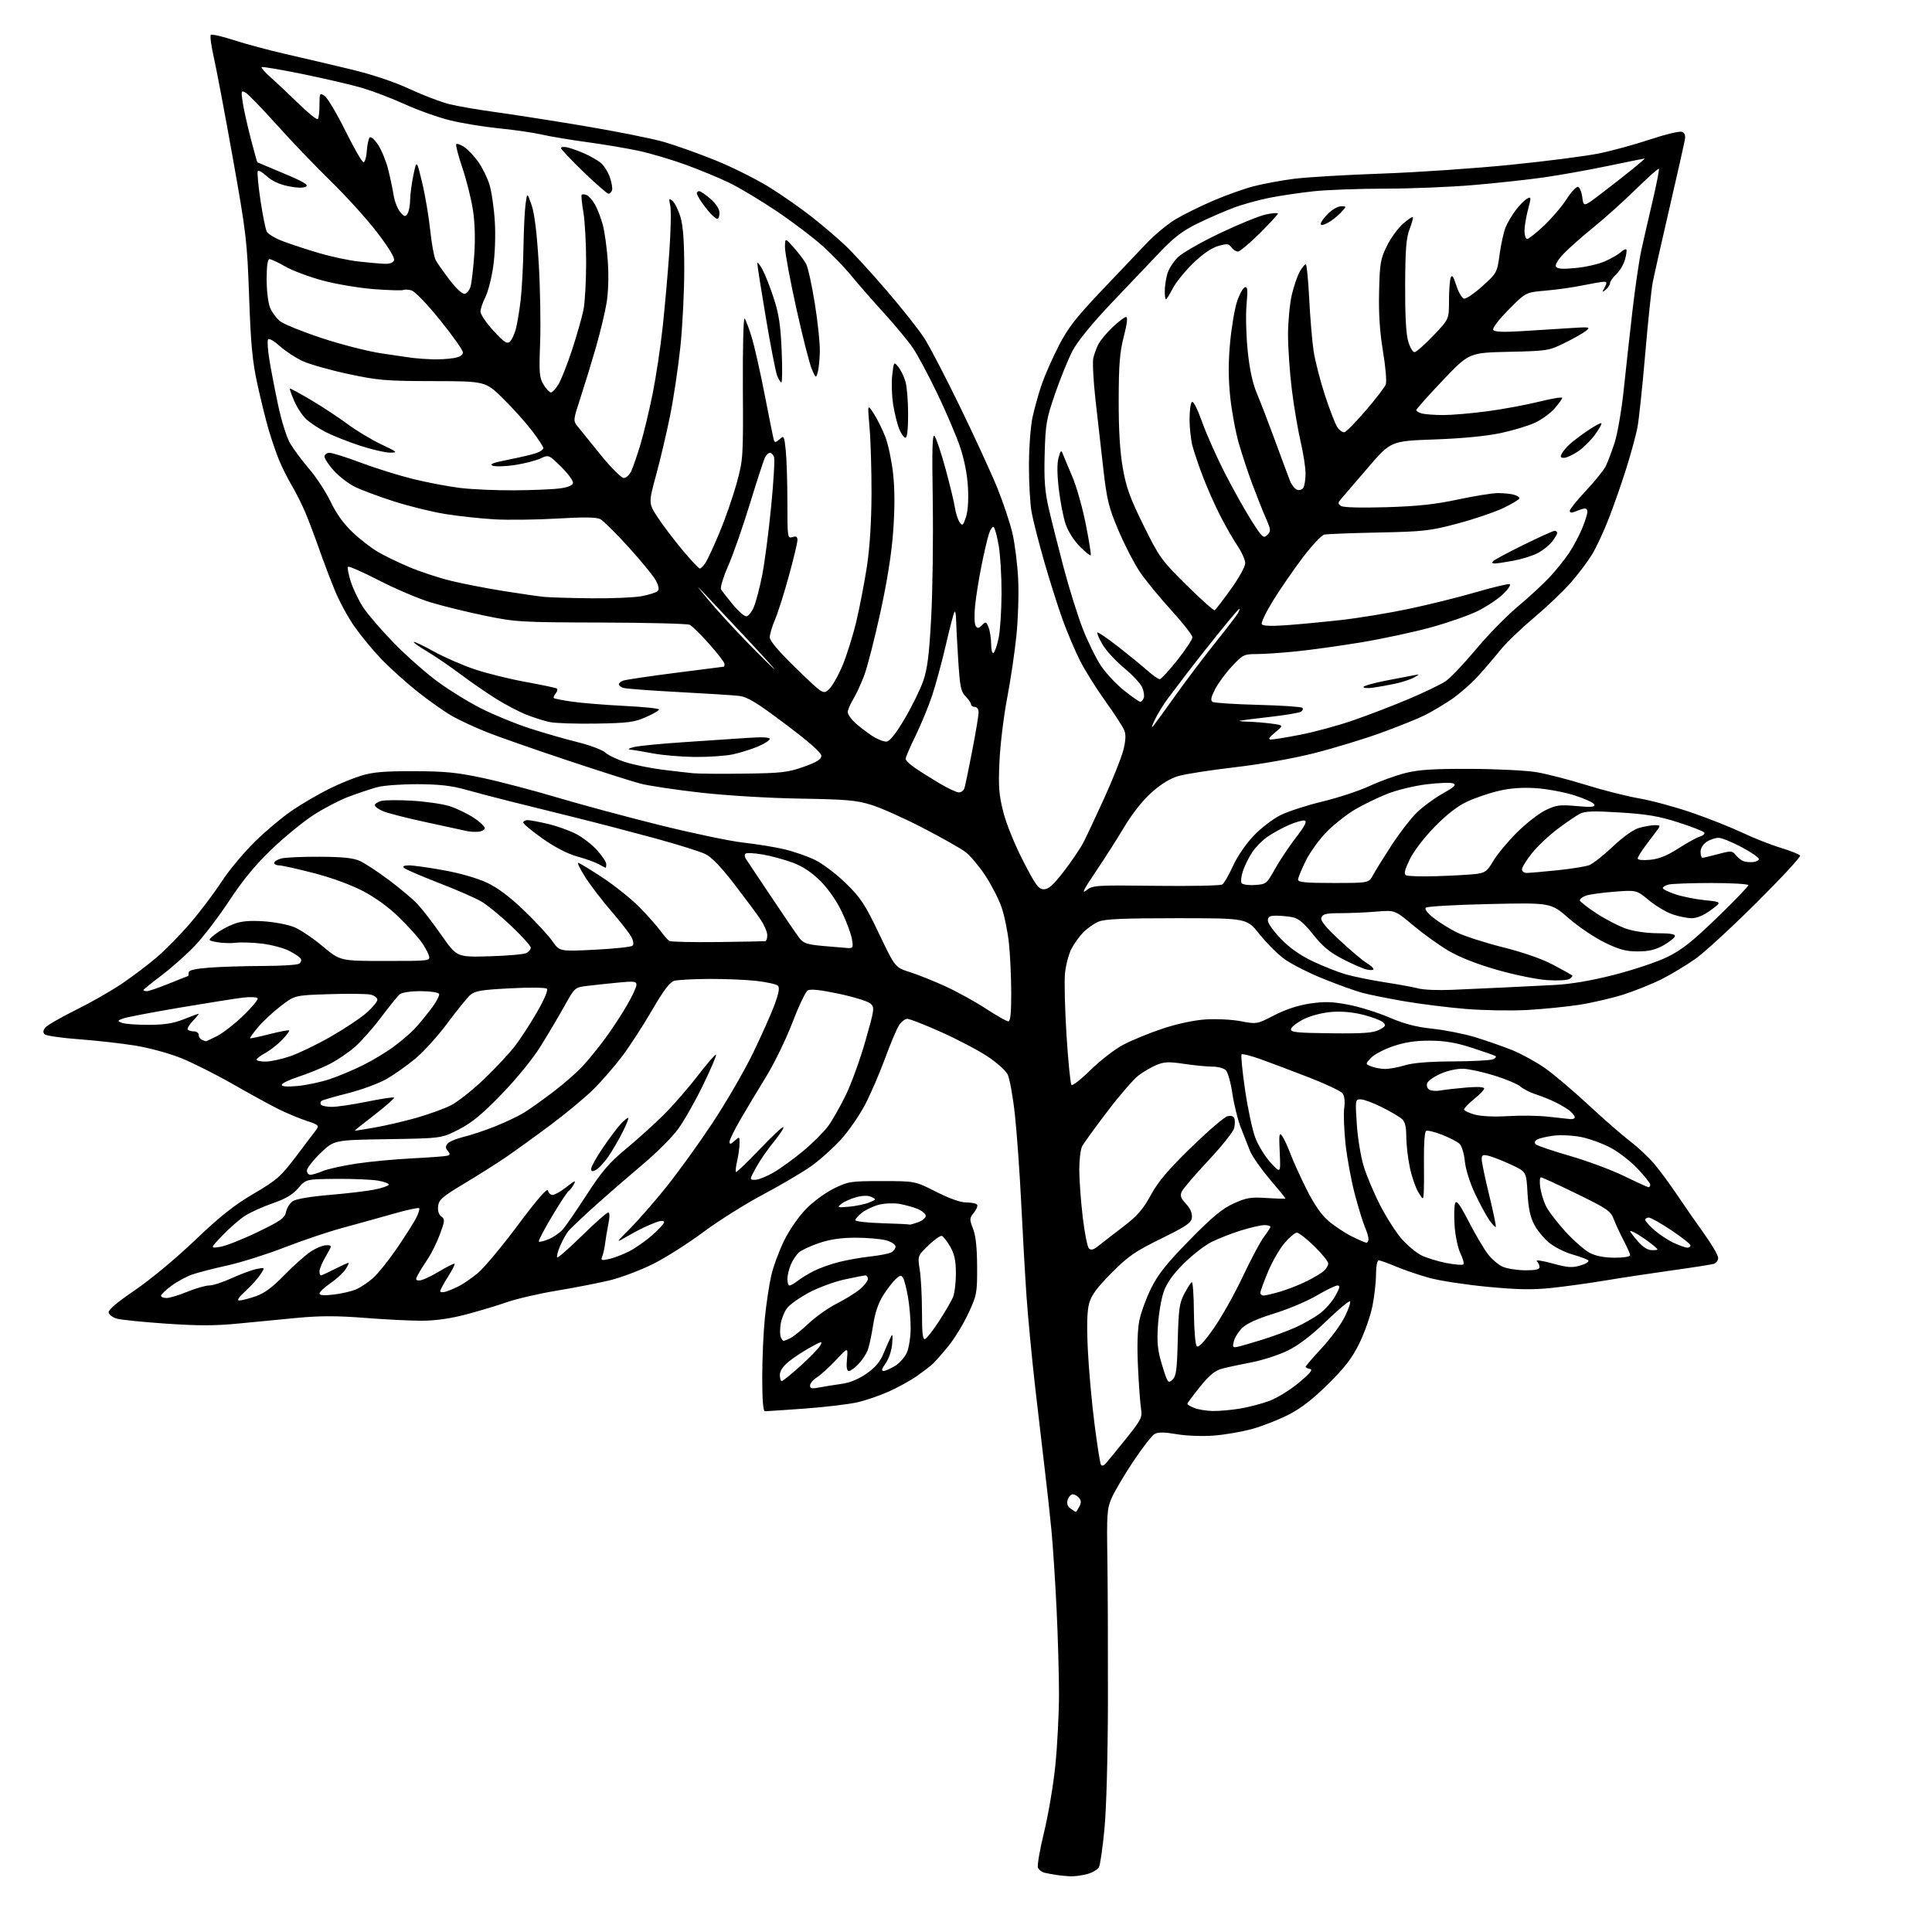 <?xml version="1.0" encoding="UTF-8" standalone="no"?>
<!-- Filename: bc5067b3de4abe7bcb2233058bad71cd95e00fdcfd791ee577cb1bb1c4eea4f3.svg -->
<!-- Created with https://svgstud.io -->
<svg
  version="1.1"
  xmlns="http://www.w3.org/2000/svg"
  xmlns:xlink="http://www.w3.org/1999/xlink"
  xmlns:svg="http://www.w3.org/2000/svg"
  xmlns:rdf="http://www.w3.org/1999/02/22-rdf-syntax-ns#"
  xmlns:cc="http://creativecommons.org/ns#"
  xmlns:dc="http://purl.org/dc/elements/1.1/"
  viewBox="0 0 768 768"
  width="768"
  height="768"
  role="img"
  aria-labelledby="titleID descID"
>
  <title id="titleID">a tree leaf with veins</title>
  <desc id="descID">AI-generated SVG illustration: a tree leaf with veins, created on https://svgstud.io</desc>

  <rect width="100%" height="100%" fill="white" />


  <path stroke="none" fill="black" fill-rule="evenodd" d="M425.50,745.86C423.85,745.79 421.38,745.55 420.00,745.33C418.62,745.12 416.54,744.73 415.36,744.48C414.18,744.22 412.94,743.29 412.60,742.40C412.26,741.51 413.35,735.23 415.01,728.44C416.68,721.65 418.71,709.66 419.51,701.80C420.31,693.93 420.96,681.20 420.97,673.50C420.97,665.80 420.54,650.50 420.00,639.50C419.47,628.50 418.56,614.55 417.98,608.50C417.40,602.45 416.27,592.10 415.47,585.50C414.67,578.90 412.91,563.83 411.56,552.00C410.21,540.17 408.64,523.75 408.07,515.50C407.50,507.25 406.55,490.60 405.96,478.50C405.37,466.40 404.24,450.52 403.45,443.21C402.66,435.90 401.34,428.63 400.53,427.05C399.71,425.47 396.00,422.19 392.27,419.76C388.55,417.33 380.29,413.01 373.92,410.17C367.55,407.33 361.60,405.00 360.69,405.00C359.79,405.00 358.31,406.13 357.41,407.50C356.50,408.88 354.00,414.81 351.85,420.67C349.69,426.54 346.12,434.82 343.91,439.06C341.70,443.30 337.39,449.54 334.34,452.92C331.28,456.29 325.97,461.06 322.54,463.51C319.10,465.96 310.49,471.04 303.39,474.80C296.30,478.56 285.55,485.32 279.50,489.83C273.45,494.34 264.45,500.04 259.50,502.50C254.55,504.95 246.90,507.84 242.50,508.92C238.10,509.99 228.65,511.84 221.50,513.02C214.35,514.21 205.35,516.29 201.50,517.64C197.65,518.99 190.29,521.20 185.14,522.55C178.93,524.17 173.04,525.00 167.64,525.01C163.16,525.02 152.97,524.51 145.00,523.88C134.27,523.03 127.38,523.02 118.50,523.84C111.90,524.45 101.16,525.49 94.64,526.14C85.62,527.03 78.79,527.04 66.14,526.18C56.99,525.55 48.15,524.66 46.50,524.20C44.85,523.73 43.36,522.64 43.19,521.77C42.99,520.71 46.47,517.74 53.62,512.87C59.81,508.66 69.93,500.25 77.50,493.03C87.53,483.46 93.05,479.09 100.80,474.53C110.07,469.09 111.57,467.77 117.73,459.64C121.46,454.74 125.08,449.94 125.79,448.99C126.94,447.43 126.53,447.08 121.84,445.54C118.96,444.60 113.88,442.47 110.55,440.81C107.22,439.15 99.10,434.70 92.50,430.92C85.90,427.14 76.67,422.50 72.00,420.62C67.12,418.66 59.24,416.52 53.50,415.60C48.00,414.72 37.94,413.60 31.15,413.10C24.36,412.60 18.32,411.72 17.74,411.14C17.00,410.40 17.09,409.59 18.06,408.43C18.81,407.52 24.24,404.40 30.11,401.49C35.98,398.59 44.16,393.93 48.29,391.14C52.42,388.36 58.66,383.65 62.16,380.68C65.65,377.71 71.75,371.51 75.70,366.89C79.65,362.28 85.21,354.90 88.06,350.50C90.90,346.10 96.91,338.90 101.41,334.50C105.91,330.10 112.72,324.42 116.55,321.87C120.37,319.33 126.68,315.65 130.56,313.71C134.44,311.76 140.29,309.35 143.56,308.35C148.21,306.92 152.76,306.53 164.50,306.56C176.89,306.59 181.68,307.06 192.00,309.27C198.88,310.74 212.15,314.23 221.50,317.02C230.85,319.80 249.16,324.74 262.19,327.98C275.23,331.22 290.15,334.35 295.36,334.93C300.57,335.51 307.89,336.70 311.62,337.56C315.35,338.43 320.90,340.34 323.94,341.82C327.02,343.31 332.49,347.45 336.26,351.14C342.20,356.95 343.83,359.44 349.44,371.18C355.84,384.58 355.84,384.58 361.67,386.42C364.88,387.43 371.32,390.02 376.00,392.17C380.68,394.33 387.90,398.32 392.06,401.05C396.21,403.77 400.15,406.00 400.81,406.00C401.66,406.00 401.99,402.80 401.98,394.75C401.97,388.56 401.56,379.66 401.07,374.96C400.57,370.27 399.23,363.75 398.08,360.49C396.93,357.22 393.99,351.54 391.55,347.86C389.10,344.19 385.62,340.06 383.80,338.68C381.99,337.31 374.43,333.03 367.00,329.18C359.57,325.32 350.35,321.19 346.50,319.99C340.44,318.11 336.62,317.77 318.00,317.46C305.49,317.25 288.98,316.26 278.50,315.08C268.60,313.96 257.80,312.35 254.50,311.48C251.20,310.62 237.93,306.38 225.00,302.07C212.07,297.76 197.90,292.79 193.50,291.04C189.10,289.29 183.03,286.48 180.00,284.80C176.97,283.11 170.68,278.69 166.00,274.97C161.32,271.25 154.78,265.35 151.45,261.85C148.12,258.36 143.35,252.57 140.85,249.00C138.35,245.43 134.87,239.02 133.13,234.76C131.38,230.51 128.57,223.08 126.87,218.26C125.18,213.44 122.72,206.95 121.42,203.83C120.11,200.71 117.64,195.78 115.92,192.87C114.21,189.96 111.90,185.32 110.79,182.54C109.68,179.77 107.90,174.57 106.84,171.00C105.77,167.43 103.77,159.32 102.38,153.00C100.32,143.60 99.71,137.21 99.03,118.00C98.24,95.78 97.89,92.78 92.58,63.00C89.49,45.67 86.09,27.68 85.03,23.00C83.97,18.32 83.42,14.21 83.80,13.86C84.19,13.51 88.34,14.46 93.03,15.98C97.72,17.50 106.94,19.97 113.53,21.48C120.11,22.98 131.68,25.70 139.23,27.51C147.99,29.62 156.50,32.45 162.73,35.34C168.10,37.83 175.20,40.55 178.50,41.37C181.80,42.20 189.90,43.60 196.50,44.50C203.10,45.39 219.08,47.89 232.02,50.05C244.95,52.22 259.35,55.09 264.02,56.45C268.68,57.80 277.90,61.10 284.50,63.77C291.10,66.45 300.68,71.23 305.80,74.41C310.91,77.58 318.56,82.93 322.80,86.29C327.03,89.65 332.93,94.67 335.89,97.45C338.86,100.23 346.31,108.35 352.45,115.50C358.60,122.65 365.36,131.20 367.47,134.50C369.59,137.80 376.02,150.18 381.76,162.00C387.50,173.82 394.12,188.23 396.47,194.02C398.81,199.80 401.51,207.90 402.47,212.02C403.42,216.13 404.44,224.26 404.73,230.07C405.03,235.88 404.72,246.00 404.05,252.57C403.39,259.13 401.73,270.35 400.36,277.50C398.99,284.65 397.62,295.91 397.31,302.53C396.84,312.66 397.07,315.85 398.81,322.72C400.00,327.43 403.33,335.67 406.69,342.19C411.71,351.97 412.83,353.50 414.96,353.50C416.84,353.50 418.74,351.78 422.96,346.30C426.01,342.34 429.50,337.16 430.72,334.80C431.94,332.43 435.67,324.49 439.01,317.14C442.35,309.78 445.72,301.33 446.50,298.34C447.47,294.61 447.62,292.13 446.97,290.42C446.45,289.06 443.05,283.79 439.40,278.72C435.76,273.65 431.20,266.37 429.27,262.53C427.34,258.70 424.25,251.42 422.42,246.35C420.58,241.27 417.30,230.91 415.11,223.31C412.93,215.72 410.66,206.83 410.07,203.57C409.48,200.30 409.01,191.98 409.02,185.07C409.03,178.15 409.66,169.57 410.42,166.00C411.19,162.43 412.81,156.57 414.03,153.00C415.25,149.43 418.29,142.52 420.77,137.66C424.49,130.40 427.53,126.47 437.77,115.66C444.63,108.42 452.83,99.80 455.98,96.50C459.14,93.20 464.24,89.00 467.31,87.16C470.38,85.32 477.08,82.01 482.20,79.81C487.31,77.60 494.65,74.99 498.50,74.00C502.35,73.02 509.55,71.69 514.50,71.06C519.45,70.43 535.07,69.50 549.22,69.01C563.36,68.51 586.54,66.93 600.72,65.49C614.90,64.06 630.66,62.02 635.74,60.97C640.83,59.93 649.93,57.43 655.97,55.42C662.02,53.41 667.69,52.05 668.59,52.40C669.74,52.84 670.08,53.83 669.73,55.76C669.46,57.27 666.68,69.53 663.57,83.00C660.45,96.47 657.48,109.66 656.97,112.31C656.45,114.95 655.11,127.78 653.99,140.81C652.87,153.84 651.48,166.97 650.89,170.00C650.31,173.03 648.35,180.22 646.54,186.00C644.73,191.78 641.60,200.75 639.58,205.96C637.57,211.16 634.53,217.68 632.84,220.46C631.14,223.23 627.35,228.25 624.41,231.61C621.48,234.97 614.86,241.27 609.71,245.61C604.55,249.95 598.57,255.71 596.42,258.40C594.26,261.10 590.28,265.75 587.58,268.73C584.87,271.72 580.14,275.86 577.08,277.94C574.01,280.02 569.25,282.86 566.50,284.25C563.75,285.64 555.84,288.82 548.92,291.33C542.00,293.84 529.98,297.49 522.21,299.45C513.90,301.54 500.98,303.83 490.79,305.01C481.28,306.12 471.25,307.67 468.50,308.47C465.17,309.43 461.59,311.61 457.79,315.00C454.23,318.17 450.12,323.37 446.87,328.79C444.01,333.58 438.84,341.68 435.38,346.79C430.84,353.48 429.84,355.48 431.79,353.95C434.40,351.90 435.28,351.84 459.49,352.13C473.25,352.30 485.11,352.06 485.84,351.60C486.58,351.14 488.48,347.88 490.07,344.35C491.73,340.65 495.17,335.59 498.22,332.36C501.13,329.28 505.97,325.55 509.00,324.04C512.02,322.54 519.51,320.11 525.64,318.64C531.77,317.17 540.17,314.40 544.32,312.49C548.47,310.57 554.93,308.23 558.68,307.29C563.98,305.96 569.72,305.59 584.50,305.64C594.95,305.68 606.83,306.27 610.90,306.97C614.96,307.66 623.78,309.94 630.49,312.03C637.19,314.13 646.70,316.53 651.62,317.38C656.53,318.23 665.94,320.78 672.53,323.04C679.11,325.31 688.16,328.90 692.64,331.02C697.11,333.14 703.97,335.85 707.89,337.03C711.80,338.22 715.26,339.61 715.57,340.11C715.87,340.61 708.11,349.00 698.31,358.76C688.51,368.52 677.57,378.58 674.00,381.12C670.42,383.66 664.35,387.31 660.50,389.25C656.65,391.18 649.75,393.95 645.16,395.40C640.57,396.84 632.69,398.66 627.66,399.44C622.62,400.21 613.33,401.14 607.00,401.49C600.67,401.84 589.70,401.65 582.62,401.07C575.53,400.48 564.51,399.10 558.12,398.00C551.73,396.90 544.23,395.39 541.46,394.64C538.69,393.90 531.61,391.34 525.72,388.95C519.83,386.56 512.87,382.99 510.25,381.01C507.64,379.04 503.27,374.63 500.55,371.21C495.60,365.00 495.60,365.00 467.77,365.00C446.55,365.00 439.17,365.32 436.72,366.36C434.95,367.11 432.22,369.01 430.65,370.60C429.08,372.18 426.94,375.16 425.89,377.22C424.83,379.29 423.70,383.60 423.36,386.82C423.03,390.03 423.30,401.17 423.96,411.58C424.63,421.99 425.51,430.85 425.92,431.28C426.33,431.72 429.78,429.01 433.58,425.27C437.39,421.53 443.22,417.03 446.55,415.28C449.88,413.53 456.84,410.67 462.03,408.94C467.81,407.00 474.41,405.58 479.11,405.25C483.36,404.96 489.63,405.27 493.19,405.94C499.60,407.15 499.62,407.15 506.55,403.58C511.06,401.26 516.04,399.63 520.71,398.93C526.46,398.08 529.54,398.16 535.87,399.36C540.24,400.18 547.57,402.46 552.16,404.42C558.26,407.03 562.92,408.25 569.50,408.94C574.45,409.46 582.10,410.99 586.50,412.33C590.90,413.68 597.49,415.98 601.15,417.45C604.80,418.93 610.65,422.14 614.15,424.59C617.64,427.05 625.45,433.66 631.50,439.28C637.55,444.91 645.02,451.42 648.10,453.76C651.17,456.09 655.48,460.14 657.67,462.75C659.86,465.36 663.91,470.88 666.69,475.00C669.46,479.12 674.26,486.03 677.36,490.36C680.46,494.68 683.00,499.03 683.00,500.04C683.00,501.04 682.21,502.10 681.25,502.40C680.29,502.69 672.75,503.87 664.50,505.02C656.25,506.17 644.32,507.98 637.99,509.04C631.66,510.10 622.05,511.42 616.63,511.99C609.04,512.77 603.18,512.66 591.14,511.51C582.54,510.69 572.19,509.10 568.14,507.97C564.09,506.85 558.14,504.82 554.92,503.47C551.70,502.11 548.60,501.00 548.03,501.00C547.44,501.00 546.99,503.48 546.98,506.75C546.97,509.91 546.30,515.65 545.50,519.50C544.69,523.35 542.38,529.88 540.36,534.00C537.56,539.73 534.66,543.52 528.10,550.05C522.17,555.94 517.32,559.73 512.48,562.23C508.62,564.23 502.10,566.81 497.98,567.97C493.87,569.13 486.87,570.34 482.44,570.67C477.83,571.01 471.50,570.77 467.68,570.10C462.99,569.29 460.40,569.25 459.04,569.98C457.97,570.55 454.17,575.42 450.58,580.80C447.00,586.18 443.13,592.71 441.98,595.31C440.05,599.67 439.92,601.54 440.20,619.77C440.36,630.62 440.46,656.15 440.42,676.50C440.37,698.48 439.81,718.98 439.04,727.00C438.33,734.42 437.35,741.27 436.86,742.21C436.37,743.14 434.29,744.38 432.24,744.95C430.18,745.52 427.15,745.93 425.50,745.86zM427.66,601.00C427.81,601.00 428.43,600.07 429.03,598.94C429.85,597.40 429.83,596.50 428.95,595.44C428.29,594.65 427.17,594.00 426.44,594.00C425.72,594.00 424.82,594.98 424.44,596.17C423.96,597.69 424.30,598.75 425.57,599.67C426.57,600.40 427.51,601.00 427.66,601.00zM439.47,581.85C440.15,581.11 443.74,576.72 447.45,572.11C453.65,564.38 454.14,563.43 453.59,560.11C453.26,558.12 452.71,550.65 452.37,543.50C451.97,534.94 452.16,528.52 452.95,524.73C453.61,521.57 455.74,515.79 457.69,511.89C460.42,506.44 463.91,502.08 472.87,492.95C481.92,483.73 485.80,480.50 490.36,478.42C495.50,476.08 497.14,475.81 503.61,476.23C507.68,476.49 511.00,476.57 511.00,476.41C511.00,476.24 508.18,472.79 504.73,468.74C501.29,464.68 497.74,459.60 496.86,457.43C495.98,455.27 494.31,451.02 493.15,448.00C491.99,444.98 490.52,438.99 489.89,434.69C489.26,430.40 488.09,426.23 487.30,425.44C486.51,424.65 484.11,424.00 481.97,424.00C479.83,424.00 474.77,423.51 470.73,422.91C464.60,421.99 462.77,422.07 459.69,423.36C457.66,424.20 454.43,426.10 452.51,427.56C450.59,429.03 445.03,435.46 440.16,441.86C435.29,448.26 430.79,454.48 430.16,455.68C429.52,456.89 429.02,461.16 429.03,465.18C429.05,469.21 429.67,477.59 430.40,483.82C431.14,490.04 432.24,495.64 432.87,496.27C433.70,497.10 434.70,496.83 436.75,495.18C438.26,493.96 442.65,490.56 446.50,487.63C452.10,483.36 454.30,480.85 457.45,475.09C460.44,469.64 464.31,465.06 473.50,456.12C480.16,449.64 486.62,444.07 487.87,443.75C489.33,443.36 490.31,443.66 490.67,444.58C490.97,445.36 490.93,447.14 490.58,448.53C490.23,449.91 485.64,455.65 480.38,461.28C475.11,466.90 470.36,472.44 469.81,473.60C469.01,475.30 469.32,476.24 471.46,478.55C473.18,480.41 473.99,482.28 473.80,483.95C473.54,486.13 471.75,487.36 461.50,492.41C451.11,497.52 448.47,499.35 441.81,506.06C436.00,511.92 433.84,514.86 432.94,518.15C432.13,521.15 431.96,526.85 432.43,536.50C432.79,544.20 433.98,557.41 435.06,565.86C436.14,574.31 437.29,581.66 437.63,582.21C438.00,582.81 438.72,582.67 439.47,581.85zM304.06,561.00C303.37,561.00 303.00,556.39 303.00,547.61C303.00,540.24 303.47,529.55 304.05,523.86C304.63,518.16 305.77,510.57 306.59,507.00C307.41,503.43 309.73,497.17 311.74,493.09C313.82,488.87 317.57,483.47 320.45,480.53C323.23,477.69 328.20,474.05 331.50,472.44C337.21,469.64 338.14,469.50 350.62,469.50C363.74,469.50 363.74,469.50 372.12,473.75C377.48,476.47 381.83,478.00 384.19,478.00C386.22,478.00 388.13,478.40 388.44,478.90C388.74,479.39 388.15,480.83 387.11,482.11C385.36,484.28 385.34,484.68 386.81,488.46C387.88,491.23 388.39,495.97 388.42,503.50C388.46,513.99 388.30,514.84 384.98,522.00C383.07,526.12 379.51,531.98 377.07,535.00C374.63,538.02 371.71,541.34 370.57,542.36C369.43,543.38 366.56,545.55 364.19,547.20C361.82,548.84 356.97,551.50 353.42,553.11C349.87,554.72 344.16,556.68 340.73,557.46C337.30,558.23 327.89,559.35 319.81,559.94C311.73,560.52 304.65,561.00 304.06,561.00zM482.00,560.89C484.48,560.94 489.33,560.53 492.79,559.96C496.24,559.40 501.56,558.01 504.60,556.88C507.64,555.74 512.91,552.50 516.30,549.67C520.84,545.89 522.02,544.44 520.74,544.19C519.78,544.00 519.00,543.62 519.00,543.33C519.00,543.04 521.91,539.65 525.47,535.81C529.03,531.97 533.14,526.37 534.60,523.38C536.07,520.38 536.99,517.65 536.65,517.31C536.30,516.97 532.06,520.51 527.22,525.18C521.37,530.82 516.24,534.74 511.95,536.85C508.40,538.60 501.90,540.71 497.50,541.55C493.10,542.38 487.82,543.52 485.77,544.07C482.98,544.82 480.76,546.64 477.02,551.27C474.26,554.68 472.00,557.73 472.00,558.04C472.00,558.36 473.24,559.10 474.75,559.70C476.26,560.30 479.52,560.83 482.00,560.89zM325.75,551.53C327.81,551.13 331.75,550.49 334.50,550.12C337.73,549.69 341.22,548.26 344.36,546.10C347.84,543.70 349.78,541.44 351.17,538.13C352.24,535.58 353.55,532.60 354.08,531.50C354.80,530.00 354.94,530.66 354.65,534.16C354.43,536.83 353.33,540.14 352.07,541.91C350.56,544.02 350.28,545.00 351.18,545.00C351.91,544.99 353.99,544.08 355.81,542.97C357.63,541.86 359.77,539.41 360.56,537.51C361.35,535.61 362.00,531.27 362.00,527.86C362.00,524.45 361.52,518.90 360.93,515.53C360.34,512.16 359.47,508.76 358.99,507.99C358.27,506.81 357.78,506.89 356.07,508.43C354.95,509.45 352.71,512.36 351.10,514.89C349.14,518.00 347.83,521.85 347.09,526.68C346.49,530.63 345.52,535.13 344.94,536.68C344.35,538.23 342.69,540.74 341.25,542.25C339.81,543.76 338.09,545.00 337.44,545.00C336.62,545.00 336.38,543.50 336.68,540.25C337.11,535.50 337.11,535.50 332.31,540.64C329.66,543.46 326.26,546.55 324.75,547.50C323.24,548.45 322.00,549.91 322.00,550.75C322.00,551.96 322.74,552.12 325.75,551.53zM466.02,548.48C467.55,547.10 467.87,544.75 468.18,532.68C468.50,520.40 468.84,517.94 470.76,514.32C471.98,512.02 473.32,509.93 473.74,509.67C474.16,509.41 474.55,514.81 474.60,521.66C474.66,528.66 475.16,534.56 475.73,535.13C476.43,535.83 478.55,533.60 482.39,528.16C485.49,523.76 490.70,514.50 493.96,507.58C497.23,500.66 501.05,493.49 502.45,491.65C503.85,489.82 505.00,488.02 505.00,487.66C505.00,487.30 503.92,487.00 502.61,487.00C501.29,487.00 497.13,487.95 493.36,489.11C489.58,490.28 484.26,492.36 481.53,493.74C478.79,495.13 473.81,499.01 470.45,502.38C466.21,506.62 463.80,510.03 462.59,513.50C461.62,516.25 460.59,522.33 460.30,527.00C459.86,533.99 460.17,536.80 462.00,542.80C464.11,549.71 464.32,550.02 466.02,548.48zM310.76,549.00C311.18,549.00 314.57,546.26 318.28,542.91C321.99,539.56 325.51,535.91 326.11,534.80C327.06,533.01 326.60,533.11 322.05,535.64C319.22,537.21 315.35,539.77 313.45,541.32C311.24,543.13 310.00,545.02 310.00,546.57C310.00,547.91 310.34,549.00 310.76,549.00zM492.16,535.33C493.45,535.05 497.88,533.75 502.00,532.47C506.12,531.18 511.98,529.02 515.00,527.66C518.02,526.31 522.30,523.88 524.50,522.26C526.70,520.64 529.54,517.45 530.81,515.16C532.62,511.92 532.81,511.00 531.67,511.00C530.88,511.00 527.13,512.81 523.36,515.03C519.59,517.25 512.00,520.45 506.50,522.14C499.93,524.16 495.58,526.12 493.81,527.86C492.33,529.31 490.83,531.71 490.47,533.18C489.88,535.60 490.05,535.81 492.16,535.33zM311.53,533.00C311.86,533.00 313.11,532.49 314.32,531.86C315.52,531.24 318.79,528.58 321.59,525.96C324.39,523.34 329.38,519.83 332.69,518.16C336.00,516.49 340.12,513.93 341.85,512.47C343.58,511.01 345.00,509.19 345.00,508.41C345.00,507.63 344.56,507.00 344.03,507.00C343.49,507.00 339.69,507.74 335.58,508.64C331.47,509.55 325.08,511.92 321.39,513.92C317.70,515.92 313.84,518.68 312.81,520.05C311.79,521.42 310.68,524.20 310.35,526.23C310.02,528.26 310.02,530.61 310.34,531.46C310.67,532.31 311.21,533.00 311.53,533.00zM367.74,532.27C368.43,532.01 370.93,528.80 373.30,525.15C375.68,521.49 378.16,517.24 378.81,515.70C379.46,514.16 379.99,509.89 379.98,506.20C379.97,501.13 379.43,498.55 377.73,495.58C376.51,493.42 375.01,491.49 374.40,491.30C373.80,491.10 371.38,492.80 369.03,495.09C364.75,499.24 364.75,499.24 365.63,504.87C366.11,507.97 366.50,515.51 366.50,521.62C366.50,530.07 366.80,532.63 367.74,532.27zM95.07,516.96C95.94,516.98 98.83,516.25 101.51,515.34C105.06,514.13 108.16,511.86 112.94,506.96C116.55,503.26 121.25,499.05 123.39,497.62C125.53,496.18 128.36,495.00 129.68,495.00C132.08,495.00 132.08,495.00 129.54,499.34C128.14,501.72 127.00,504.42 127.00,505.34C127.00,506.25 127.24,507.00 127.53,507.00C127.83,507.00 130.29,505.88 133.00,504.50C135.71,503.12 138.18,502.00 138.49,502.00C138.80,502.00 138.29,503.15 137.37,504.56C136.45,505.96 133.74,508.46 131.35,510.10C128.96,511.75 127.00,513.59 127.00,514.19C127.00,514.92 128.82,515.06 132.57,514.62C135.64,514.26 139.61,513.35 141.40,512.61C143.18,511.86 146.26,509.84 148.23,508.11C150.20,506.38 154.49,501.03 157.77,496.23C161.04,491.43 164.50,486.00 165.44,484.16C166.38,482.32 166.90,480.57 166.60,480.27C166.30,479.97 161.66,480.98 156.28,482.52C150.90,484.05 141.90,486.55 136.27,488.07C130.64,489.59 120.29,493.07 113.27,495.81C106.25,498.54 96.00,501.78 90.50,503.01C85.00,504.23 78.67,505.86 76.43,506.63C74.19,507.40 70.47,509.41 68.18,511.10C65.88,512.79 64.00,514.58 64.00,515.09C64.00,515.59 65.01,515.99 66.25,515.98C67.49,515.96 71.20,514.84 74.50,513.48C77.80,512.12 81.69,511.01 83.14,511.00C84.59,511.00 88.64,509.69 92.14,508.08C95.64,506.48 100.05,504.85 101.95,504.46C105.39,503.76 105.39,503.76 103.52,506.63C102.49,508.21 99.82,511.17 97.58,513.21C94.98,515.58 94.07,516.93 95.07,516.96zM502.32,515.00C503.04,515.00 506.08,514.27 509.07,513.39C512.06,512.50 516.75,510.65 519.50,509.27C522.25,507.90 525.29,506.08 526.25,505.23C527.21,504.38 528.00,503.05 528.00,502.26C528.00,501.47 525.50,498.39 522.46,495.41C519.41,492.44 516.29,490.00 515.53,490.00C514.78,490.00 512.56,491.86 510.61,494.14C508.67,496.41 505.71,501.56 504.04,505.57C502.37,509.58 501.00,513.34 501.00,513.93C501.00,514.52 501.59,515.00 502.32,515.00zM177.25,513.44C178.49,513.06 180.85,512.06 182.50,511.23C184.15,510.39 187.47,508.09 189.88,506.13C192.29,504.16 199.48,495.56 205.86,487.02C213.58,476.69 217.57,472.08 217.80,473.25C217.99,474.21 218.84,475.00 219.68,475.00C220.52,475.00 223.03,473.56 225.25,471.81C228.49,469.24 229.05,469.03 228.13,470.75C227.50,471.93 226.55,473.16 226.01,473.49C225.47,473.83 222.49,478.36 219.38,483.58C216.27,488.79 213.94,493.27 214.21,493.54C214.47,493.81 216.22,493.38 218.10,492.60C219.97,491.82 222.45,490.12 223.61,488.84C224.78,487.55 229.08,481.32 233.17,475.00C239.24,465.62 242.11,462.26 248.76,456.76C253.25,453.05 259.98,446.97 263.73,443.26C267.48,439.54 273.61,432.52 277.34,427.65C281.08,422.78 284.35,419.02 284.62,419.28C284.88,419.55 282.54,425.03 279.41,431.46C276.29,437.89 271.83,445.73 269.50,448.89C267.18,452.05 261.05,458.18 255.89,462.53C250.72,466.88 242.22,474.25 237.00,478.92C231.78,483.60 226.76,488.34 225.86,489.48C224.96,490.61 223.49,493.28 222.60,495.42C221.70,497.56 221.21,499.54 221.50,499.83C221.78,500.12 226.23,496.22 231.37,491.18C236.52,486.13 241.18,482.00 241.74,482.00C242.40,482.00 242.42,483.61 241.80,486.75C241.28,489.36 240.70,492.85 240.51,494.50C240.32,496.15 239.84,498.34 239.43,499.36C238.78,501.03 239.05,501.15 242.10,500.49C243.97,500.08 247.53,498.73 250.00,497.48C252.47,496.23 256.64,493.32 259.25,491.02C261.86,488.72 264.00,486.39 264.00,485.85C264.00,485.29 263.03,485.16 261.75,485.56C260.51,485.94 257.84,487.04 255.82,488.00C253.79,488.96 250.42,490.78 248.32,492.03C244.80,494.12 244.95,493.85 250.29,488.53C253.47,485.35 259.93,477.97 264.64,472.13C269.36,466.28 277.69,454.75 283.16,446.50C288.63,438.25 295.93,425.65 299.39,418.50C302.84,411.35 306.71,402.66 307.98,399.19C309.59,394.79 309.97,392.57 309.24,391.84C308.66,391.26 304.88,390.41 300.84,389.94C296.81,389.47 288.32,389.11 282.00,389.14C275.68,389.17 269.40,389.51 268.05,389.88C266.27,390.38 263.86,393.56 259.23,401.53C255.73,407.56 250.37,415.81 247.32,419.87C244.27,423.92 239.08,429.89 235.77,433.15C232.47,436.40 224.75,442.79 218.63,447.35C212.51,451.91 204.58,457.63 201.01,460.07C197.45,462.51 190.02,467.20 184.51,470.50C175.84,475.70 174.46,476.90 174.16,479.45C173.95,481.32 174.42,482.83 175.44,483.58C176.92,484.66 176.87,485.28 174.88,490.63C173.69,493.86 171.49,498.30 170.00,500.50C168.51,502.70 166.76,505.51 166.11,506.75C165.09,508.70 165.18,509.00 166.77,509.00C167.79,509.00 171.25,507.42 174.46,505.48C177.67,503.55 180.48,502.15 180.70,502.37C180.92,502.59 179.73,504.93 178.05,507.58C176.37,510.23 175.00,512.78 175.00,513.26C175.00,513.74 176.01,513.82 177.25,513.44zM313.87,511.00C314.34,511.00 315.80,510.16 317.12,509.14C318.43,508.11 321.33,506.35 323.56,505.21C325.79,504.08 330.29,502.48 333.56,501.66C336.83,500.84 342.43,499.85 346.00,499.47C349.57,499.08 353.29,498.36 354.25,497.85C355.21,497.34 356.00,496.29 356.00,495.51C356.00,494.73 354.33,493.63 352.25,493.05C350.19,492.48 344.77,492.01 340.22,492.01C334.46,492.00 330.04,492.64 325.72,494.09C322.30,495.23 318.65,496.92 317.61,497.84C316.57,498.75 315.11,500.95 314.36,502.72C313.61,504.49 313.00,507.08 313.00,508.47C313.00,509.86 313.39,511.00 313.87,511.00zM606.25,504.96C610.32,504.99 612.00,504.62 612.00,503.70C612.00,502.99 611.51,501.91 610.92,501.32C610.32,500.72 613.10,501.13 617.09,502.23C623.23,503.91 624.95,504.03 628.29,503.03C630.47,502.38 631.85,501.48 631.37,501.03C630.89,500.59 628.02,499.51 625.00,498.65C621.98,497.78 617.80,495.66 615.72,493.94C613.64,492.22 610.98,488.94 609.80,486.65C608.29,483.73 607.52,480.03 607.20,474.14C606.74,465.77 606.74,465.77 600.62,462.94C597.25,461.38 593.26,459.81 591.75,459.45C589.43,458.89 589.00,459.10 589.00,460.83C589.00,461.96 590.34,468.39 591.99,475.12C593.63,481.85 594.81,487.53 594.60,487.74C594.39,487.94 593.26,486.77 592.10,485.14C590.93,483.50 588.38,478.79 586.43,474.68C584.32,470.24 582.64,464.95 582.30,461.64C581.97,458.40 581.05,455.45 580.11,454.61C579.23,453.81 576.10,452.22 573.18,451.06C570.25,449.91 567.42,449.24 566.88,449.57C566.33,449.91 565.97,454.85 566.04,460.84C566.12,466.70 566.07,472.75 565.95,474.28C565.72,477.06 565.72,477.06 563.77,473.86C562.70,472.10 561.20,467.70 560.43,464.08C559.66,460.46 559.03,454.98 559.02,451.90C559.00,447.85 558.52,445.89 557.25,444.77C556.29,443.92 552.70,441.82 549.28,440.11C545.86,438.40 542.08,437.00 540.88,437.00C538.74,437.00 538.71,437.20 539.35,446.89C539.70,452.32 540.94,459.86 542.10,463.64C543.26,467.41 546.21,474.41 548.67,479.19C551.13,483.97 554.96,489.95 557.19,492.48C559.42,495.01 562.89,497.92 564.90,498.95C566.91,499.97 571.36,501.36 574.81,502.04C578.25,502.72 581.35,502.98 581.71,502.62C582.07,502.27 581.54,500.29 580.54,498.24C579.54,496.18 578.50,491.26 578.23,487.30C577.96,483.35 578.06,479.30 578.44,478.30C578.97,476.93 580.26,478.67 583.86,485.63C586.45,490.65 589.86,496.43 591.42,498.48C592.98,500.53 595.66,502.82 597.38,503.56C599.10,504.31 603.09,504.94 606.25,504.96zM641.75,499.96C645.28,499.98 648.00,499.56 648.00,499.00C648.00,498.45 646.87,495.86 645.49,493.25C644.11,490.64 642.34,486.82 641.55,484.78C640.24,481.35 639.07,480.54 626.74,474.53C619.38,470.94 612.99,468.00 612.55,468.00C612.10,468.00 611.97,469.74 612.25,471.86C612.54,473.98 613.54,477.34 614.48,479.32C615.42,481.30 618.90,485.88 622.22,489.50C625.54,493.12 629.88,496.94 631.88,498.00C634.29,499.27 637.59,499.93 641.75,499.96zM656.85,496.96C659.50,496.93 659.50,496.93 656.77,494.69C655.26,493.46 652.67,491.65 651.02,490.67C649.36,489.69 648.00,489.12 648.00,489.41C648.00,489.70 649.40,491.52 651.10,493.47C653.22,495.88 655.05,496.99 656.85,496.96zM87.47,495.65C89.65,495.32 96.32,492.70 102.29,489.82C111.71,485.27 113.21,484.20 113.71,481.72C114.02,480.15 115.25,478.23 116.43,477.45C117.71,476.61 123.67,475.61 131.05,475.00C137.90,474.42 145.85,473.48 148.73,472.91C151.61,472.34 154.21,471.47 154.50,471.00C154.80,470.52 152.89,469.76 150.27,469.32C147.65,468.87 140.12,468.56 133.55,468.62C121.60,468.74 121.60,468.74 118.55,472.31C116.33,474.90 113.58,476.53 108.42,478.32C104.53,479.66 99.58,481.89 97.42,483.28C95.26,484.66 91.25,488.15 88.50,491.03C83.50,496.25 83.50,496.25 87.47,495.65zM670.75,495.98C671.44,495.99 672.00,495.58 672.00,495.07C672.00,494.56 668.59,491.86 664.42,489.07C660.25,486.28 656.20,484.00 655.42,484.00C654.64,484.00 654.00,484.40 654.00,484.90C654.00,485.39 655.66,487.25 657.68,489.03C659.71,490.81 663.20,493.09 665.43,494.11C667.67,495.13 670.06,495.97 670.75,495.98zM543.20,494.00C543.64,494.00 544.00,493.34 544.00,492.53C544.00,491.73 543.36,489.59 542.58,487.78C541.79,485.98 539.99,480.11 538.57,474.75C537.15,469.38 535.49,460.42 534.88,454.82C534.28,449.22 534.03,442.76 534.35,440.46C534.70,437.88 534.46,435.65 533.71,434.65C533.05,433.75 527.10,430.92 520.50,428.36C513.90,425.80 505.27,422.55 501.31,421.12C497.36,419.70 493.87,418.80 493.55,419.12C493.23,419.44 493.84,425.73 494.91,433.11C495.98,440.49 497.80,449.07 498.97,452.18C500.13,455.29 502.89,459.78 505.09,462.17C509.10,466.50 509.10,466.50 508.71,458.10C508.37,450.89 508.50,449.97 509.66,451.54C510.39,452.55 511.89,455.76 512.97,458.66C514.06,461.56 516.96,467.95 519.42,472.85C522.44,478.86 525.27,482.94 528.13,485.38C530.46,487.37 534.62,490.13 537.38,491.50C540.14,492.88 542.75,494.00 543.20,494.00zM361.60,486.79C361.66,486.90 363.12,486.51 364.85,485.90C366.58,485.30 368.00,484.15 368.00,483.35C368.00,482.55 366.54,481.30 364.75,480.56C362.96,479.83 359.64,478.92 357.36,478.54C355.09,478.17 351.43,478.34 349.24,478.93C347.05,479.52 344.08,480.94 342.63,482.08C341.18,483.21 340.00,484.55 340.00,485.04C340.00,485.53 344.84,486.08 350.75,486.25C356.66,486.43 361.55,486.67 361.60,486.79zM337.50,479.68C340.25,479.44 343.85,478.69 345.50,478.02C348.37,476.84 348.41,476.74 346.41,475.81C345.03,475.17 342.98,475.20 340.38,475.90C338.21,476.48 335.55,477.67 334.47,478.54C332.62,480.02 332.81,480.09 337.50,479.68zM655.25,471.92C655.66,471.97 656.00,471.52 656.00,470.94C656.00,470.36 653.74,467.49 650.97,464.57C648.21,461.64 643.37,457.89 640.22,456.23C637.08,454.56 631.85,452.66 628.62,452.00C625.35,451.34 620.46,451.09 617.61,451.44C614.79,451.80 611.82,452.50 611.00,453.00C610.02,453.60 609.86,454.25 610.51,454.89C611.05,455.42 617.12,457.48 624.00,459.47C630.88,461.45 640.55,465.05 645.50,467.46C650.45,469.87 654.84,471.88 655.25,471.92zM300.19,468.99C301.46,468.99 304.75,467.68 307.50,466.08C310.25,464.48 315.55,460.64 319.27,457.55C323.00,454.45 327.44,450.02 329.15,447.71C330.85,445.39 334.05,439.78 336.25,435.24C338.46,430.70 341.96,421.02 344.03,413.74C347.66,400.98 347.73,400.44 345.97,398.89C344.96,398.01 339.29,396.27 333.38,395.02C325.99,393.46 322.13,393.06 321.06,393.73C320.20,394.26 317.45,400.06 314.95,406.60C312.44,413.15 307.76,422.77 304.54,428.00C301.33,433.23 296.74,440.86 294.35,444.98C291.96,449.09 290.00,453.09 290.00,453.88C290.00,454.99 290.44,454.91 292.00,453.50C293.96,451.73 294.00,451.75 293.98,454.60C293.96,456.19 293.54,459.29 293.03,461.47C292.52,463.66 292.31,465.64 292.54,465.88C292.78,466.12 297.00,462.09 301.92,456.92C306.84,451.75 311.10,447.77 311.40,448.06C311.69,448.36 309.96,451.00 307.55,453.95C305.13,456.89 301.97,461.48 300.52,464.15C297.88,469.00 297.88,469.00 300.19,468.99zM123.38,467.00C124.14,467.00 126.36,466.33 128.32,465.51C130.29,464.69 136.30,463.36 141.70,462.55C147.09,461.74 157.12,460.80 164.00,460.46C170.88,460.11 177.11,459.64 177.86,459.41C178.95,459.06 178.98,458.68 177.99,457.49C177.04,456.35 177.03,455.67 177.93,454.59C178.57,453.81 181.44,452.62 184.30,451.93C187.16,451.25 192.88,449.34 197.00,447.68C201.12,446.03 206.30,443.55 208.50,442.18C210.70,440.81 215.88,437.12 220.00,433.98C224.12,430.85 229.38,426.24 231.68,423.74C233.98,421.24 237.96,416.35 240.53,412.86C243.09,409.37 246.95,403.51 249.10,399.83C251.24,396.16 253.00,392.41 253.00,391.51C253.00,390.09 252.08,389.97 245.75,390.59C241.76,390.98 236.25,391.57 233.50,391.90C228.50,392.50 228.50,392.50 224.32,400.00C222.02,404.12 217.77,411.31 214.87,415.96C211.78,420.90 205.36,428.79 199.39,434.96C191.59,443.02 187.57,446.32 182.34,449.00C175.50,452.50 175.50,452.50 154.14,452.84C132.78,453.17 132.78,453.17 127.39,458.39C124.42,461.26 122.00,464.38 122.00,465.31C122.00,466.24 122.62,467.00 123.38,467.00zM236.96,465.02C235.43,465.84 235.00,465.75 235.00,464.60C235.00,463.79 237.08,460.06 239.62,456.31C242.15,452.57 245.38,448.27 246.79,446.76C248.20,445.25 249.53,444.20 249.74,444.41C249.96,444.63 248.92,447.21 247.43,450.15C245.95,453.09 243.42,457.41 241.83,459.74C240.23,462.06 238.04,464.44 236.96,465.02zM148.75,448.25C153.01,447.51 160.51,445.77 165.41,444.39C170.31,443.00 176.53,440.75 179.24,439.38C181.96,438.00 187.93,433.27 192.53,428.86C197.12,424.45 202.66,418.51 204.82,415.67C206.99,412.83 210.91,406.77 213.54,402.21C216.38,397.29 217.95,393.56 217.41,393.03C216.90,392.54 210.48,392.47 202.81,392.87C191.27,393.47 188.78,393.89 186.91,395.54C185.70,396.62 181.64,401.63 177.90,406.67C174.16,411.72 168.43,418.07 165.16,420.78C161.90,423.50 156.73,427.15 153.67,428.91C150.60,430.66 143.77,433.19 138.48,434.53C133.18,435.87 128.43,437.23 127.91,437.56C127.39,437.88 127.23,438.56 127.54,439.07C127.86,439.58 129.83,440.00 131.92,440.00C134.01,440.00 140.32,439.06 145.94,437.92C151.56,436.77 156.38,436.04 156.64,436.31C156.90,436.57 153.49,439.59 149.06,443.02C144.63,446.44 141.00,449.33 141.00,449.43C141.00,449.53 144.49,449.00 148.75,448.25zM624.25,444.86C625.21,444.94 626.00,444.62 626.00,444.15C626.00,443.69 625.21,442.62 624.25,441.77C623.29,440.93 620.70,439.34 618.50,438.25C616.30,437.16 612.70,435.70 610.50,435.01C608.30,434.32 605.60,432.95 604.50,431.98C603.40,431.00 598.77,429.03 594.22,427.61C589.67,426.18 584.04,424.94 581.71,424.85C579.26,424.76 575.48,425.58 572.73,426.80C570.11,427.95 567.69,429.64 567.34,430.55C566.99,431.48 567.32,432.61 568.10,433.13C568.87,433.64 570.85,433.80 572.50,433.50C574.15,433.19 578.76,432.66 582.75,432.32C587.24,431.94 590.00,432.08 590.00,432.69C590.00,433.22 588.20,435.11 586.00,436.88C583.80,438.65 582.00,440.51 582.00,441.01C582.00,441.51 583.91,442.44 586.25,443.07C588.84,443.77 594.02,444.01 599.50,443.67C604.45,443.36 611.65,443.47 615.50,443.91C619.35,444.35 623.29,444.78 624.25,444.86zM118.39,431.69C121.90,431.36 127.64,430.13 131.14,428.96C134.64,427.78 140.65,425.25 144.50,423.32C148.35,421.40 153.85,418.07 156.72,415.91C159.58,413.75 163.11,410.75 164.55,409.24C166.00,407.73 168.98,404.16 171.18,401.29C173.37,398.43 174.88,395.62 174.53,395.04C174.17,394.47 170.84,394.00 167.13,394.00C163.19,394.00 159.76,394.52 158.90,395.25C158.08,395.94 154.79,400.00 151.58,404.28C148.37,408.55 143.67,413.89 141.12,416.13C138.58,418.37 133.98,421.49 130.90,423.04C127.82,424.60 122.31,426.84 118.65,428.02C114.99,429.21 112.00,430.65 112.00,431.23C112.00,431.93 114.19,432.08 118.39,431.69zM550.50,424.93C552.15,424.95 555.71,424.31 558.41,423.49C561.69,422.49 567.98,421.98 577.41,421.93C585.16,421.89 592.37,421.52 593.43,421.10C594.50,420.69 594.95,420.09 594.43,419.78C593.92,419.47 589.67,417.99 585.00,416.48C578.74,414.45 574.39,413.72 568.50,413.68C562.79,413.65 558.61,414.27 553.89,415.85C550.26,417.07 546.25,419.17 544.99,420.51C542.70,422.95 542.70,422.95 545.10,423.91C546.42,424.44 548.85,424.90 550.50,424.93zM105.53,422.00C107.47,422.00 111.83,421.07 115.20,419.93C118.58,418.79 125.83,415.31 131.31,412.18C136.79,409.06 143.24,404.77 145.64,402.67C148.04,400.56 150.00,398.20 150.00,397.43C150.00,396.67 148.84,395.75 147.43,395.39C146.02,395.04 138.63,394.95 131.01,395.19C117.16,395.63 117.16,395.63 111.53,399.98C108.43,402.37 104.38,406.15 102.52,408.39C100.66,410.63 99.25,412.59 99.40,412.73C99.54,412.88 103.00,412.14 107.08,411.10C111.16,410.06 114.69,409.39 114.93,409.62C115.17,409.84 113.89,411.55 112.09,413.41C110.29,415.26 107.28,417.61 105.41,418.62C103.53,419.63 102.00,420.80 102.00,421.23C102.00,421.65 103.59,422.00 105.53,422.00zM81.79,413.92C81.95,413.96 83.97,413.04 86.27,411.86C88.57,410.69 93.27,407.03 96.71,403.73C100.14,400.43 102.70,397.33 102.40,396.84C102.10,396.35 99.52,396.22 96.68,396.56C93.83,396.89 82.45,398.69 71.39,400.56C60.33,402.43 50.20,404.38 48.89,404.88C46.60,405.76 46.58,405.83 48.50,406.60C49.60,407.05 54.33,407.40 59.00,407.39C65.36,407.38 68.88,406.82 73.00,405.19C76.03,403.98 78.70,403.00 78.94,403.00C79.18,403.00 78.16,404.27 76.67,405.82C75.19,407.37 74.28,408.94 74.65,409.32C75.03,409.69 76.16,410.00 77.17,410.00C78.17,410.00 79.00,410.64 79.00,411.42C79.00,412.20 79.56,413.06 80.25,413.34C80.94,413.62 81.63,413.88 81.79,413.92zM529.09,410.75C542.00,410.89 545.84,410.61 548.25,409.37C550.79,408.06 551.04,407.61 549.87,406.45C549.12,405.70 545.58,404.33 542.01,403.42C537.78,402.34 533.36,401.94 529.29,402.26C525.63,402.56 521.07,403.75 518.27,405.13C515.65,406.43 513.37,408.19 513.22,409.03C512.98,410.35 515.18,410.59 529.09,410.75zM58.40,394.00C59.16,394.00 63.10,392.65 67.15,391.00C71.19,389.36 74.61,388.01 74.75,388.00C74.89,388.00 75.00,387.39 75.00,386.65C75.00,385.67 77.30,385.12 83.25,384.65C87.79,384.30 97.35,384.00 104.50,383.99C111.65,383.98 118.12,383.58 118.88,383.10C119.64,382.62 119.94,381.72 119.56,381.10C119.18,380.48 117.09,379.06 114.91,377.96C112.74,376.85 107.93,375.57 104.23,375.12C100.53,374.67 95.81,374.50 93.74,374.76C91.68,375.01 88.30,374.90 86.24,374.52C82.50,373.81 82.50,373.81 85.50,371.40C87.15,370.08 90.40,368.26 92.73,367.37C95.86,366.17 99.00,365.87 104.73,366.23C109.00,366.50 114.49,367.54 116.92,368.54C119.35,369.54 124.47,372.97 128.29,376.18C135.24,382.00 135.24,382.00 153.19,382.00C171.13,382.00 171.13,382.00 170.45,379.75C170.08,378.51 168.61,375.93 167.19,374.00C165.78,372.07 161.80,367.75 158.35,364.38C154.51,360.63 149.03,356.68 144.17,354.15C139.42,351.68 131.57,348.82 124.56,347.02C118.13,345.36 112.00,344.00 110.93,344.00C109.87,344.00 109.00,343.56 109.00,343.02C109.00,342.48 110.24,341.69 111.75,341.27C113.26,340.85 120.12,340.53 127.00,340.57C136.31,340.62 140.42,341.05 143.09,342.26C145.07,343.16 150.24,346.56 154.59,349.82C158.94,353.07 164.05,357.37 165.94,359.36C167.83,361.36 172.13,366.93 175.48,371.74C181.58,380.50 181.58,380.50 194.54,380.14C201.67,379.94 208.29,379.36 209.25,378.85C210.21,378.34 211.00,377.38 211.00,376.71C211.00,376.05 207.56,372.22 203.35,368.20C199.13,364.19 193.76,359.77 191.39,358.39C189.03,357.00 181.37,353.65 174.36,350.95C167.36,348.24 161.17,345.57 160.61,345.01C159.93,344.33 160.59,344.00 162.63,344.00C164.30,344.00 170.49,344.87 176.39,345.94C182.70,347.07 189.76,349.10 193.50,350.85C197.85,352.89 202.57,356.42 208.32,361.94C212.96,366.40 218.04,371.89 219.60,374.14C222.43,378.23 222.43,378.23 236.47,377.53C244.19,377.14 250.92,376.42 251.43,375.93C252.00,375.39 251.81,374.02 250.94,372.40C250.17,370.94 246.57,366.32 242.94,362.13C239.32,357.93 234.71,351.91 232.69,348.75C230.67,345.59 229.39,343.00 229.84,343.00C230.28,343.00 234.67,345.65 239.57,348.90C244.48,352.14 251.08,357.43 254.23,360.65C257.38,363.87 261.09,368.05 262.48,369.94C263.86,371.83 265.47,373.67 266.06,374.04C266.65,374.40 275.31,374.60 285.32,374.48C295.32,374.35 303.84,374.19 304.25,374.13C304.66,374.06 305.00,372.98 305.00,371.73C305.00,370.48 303.79,367.67 302.31,365.48C300.84,363.29 296.12,356.94 291.83,351.37C286.49,344.44 282.85,340.68 280.27,339.45C278.20,338.46 269.30,335.68 260.50,333.27C251.70,330.87 237.30,327.11 228.50,324.93C219.70,322.75 208.00,319.84 202.50,318.47C197.00,317.10 189.12,315.03 185.00,313.87C179.43,312.31 174.54,311.76 166.00,311.73C159.68,311.71 152.47,312.23 150.00,312.90C147.53,313.57 142.46,315.26 138.74,316.65C135.02,318.04 128.58,321.40 124.44,324.10C120.30,326.80 112.82,332.95 107.81,337.76C101.48,343.85 96.42,349.99 91.16,358.00C87.00,364.32 80.88,372.36 77.55,375.87C74.22,379.37 68.24,384.70 64.25,387.70C60.26,390.71 57.00,393.36 57.00,393.59C57.00,393.81 57.63,394.00 58.40,394.00zM577.00,393.48C582.23,393.26 591.23,392.86 597.00,392.58C602.77,392.31 612.07,391.85 617.64,391.56C624.50,391.20 632.29,389.89 641.64,387.51C649.27,385.57 658.78,382.38 662.79,380.42C668.54,377.61 672.70,374.31 682.54,364.81C689.39,358.18 695.00,352.36 695.00,351.88C695.00,351.40 688.36,351.01 680.25,351.01C672.14,351.02 664.49,351.30 663.25,351.63C662.01,351.96 661.00,352.59 661.00,353.04C661.00,353.48 663.25,354.59 666.01,355.50C668.76,356.42 674.05,357.47 677.76,357.85C684.50,358.53 684.50,358.53 680.10,361.77C677.32,363.81 674.53,365.00 672.53,365.00C670.78,365.00 667.34,364.31 664.88,363.47C662.42,362.64 658.18,360.11 655.46,357.86C650.52,353.78 650.52,353.78 641.59,354.48C636.68,354.86 631.62,355.58 630.33,356.06C629.05,356.55 628.00,357.36 628.00,357.86C628.00,358.36 630.98,360.70 634.62,363.08C638.25,365.45 643.54,368.18 646.37,369.16C649.41,370.21 654.49,370.95 658.83,370.97C664.24,370.99 666.06,371.33 665.76,372.25C665.54,372.94 663.45,374.56 661.13,375.85C658.04,377.57 655.34,378.20 651.02,378.20C646.30,378.20 643.67,377.49 637.81,374.63C633.79,372.67 627.35,368.31 623.50,364.95C616.50,358.83 616.50,358.83 592.10,359.37C578.68,359.66 567.29,360.31 566.78,360.82C566.23,361.37 567.42,362.96 569.79,364.83C571.94,366.54 576.08,369.13 578.99,370.59C581.90,372.05 590.18,374.73 597.39,376.54C605.71,378.63 613.06,381.21 617.50,383.57C621.35,385.63 624.71,387.49 624.97,387.71C625.23,387.93 624.78,388.56 623.97,389.11C623.13,389.69 619.29,389.90 615.00,389.61C610.86,389.33 601.90,387.49 595.00,385.51C586.98,383.20 580.07,380.47 575.71,377.89C571.97,375.67 565.67,371.14 561.71,367.81C554.50,361.76 554.50,361.76 547.10,362.38C543.03,362.72 536.60,363.00 532.82,363.00C527.27,363.00 525.81,363.33 525.29,364.70C524.81,365.95 526.73,368.34 532.57,373.79C536.93,377.85 541.74,381.91 543.25,382.80C544.76,383.70 546.00,384.79 546.00,385.23C546.00,385.68 544.76,385.75 543.25,385.39C541.74,385.03 537.45,383.17 533.73,381.24C528.61,378.58 525.75,376.21 521.99,371.49C518.38,366.96 516.18,365.09 513.89,364.63C512.16,364.28 509.23,364.00 507.38,364.00C504.69,364.00 504.00,364.40 504.00,365.96C504.00,367.03 506.37,370.33 509.26,373.29C512.77,376.90 516.99,379.85 522.01,382.21C526.13,384.16 531.99,386.47 535.04,387.34C538.09,388.22 545.07,389.63 550.54,390.49C556.02,391.34 562.08,392.45 564.00,392.96C565.92,393.47 571.77,393.70 577.00,393.48zM336.88,376.85C339.08,376.99 339.22,376.72 338.67,373.35C338.34,371.34 336.55,366.47 334.67,362.53C332.60,358.15 329.29,353.39 326.18,350.27C322.75,346.84 319.18,344.45 315.29,342.98C312.10,341.77 306.70,340.29 303.28,339.69C299.86,339.10 296.73,338.94 296.32,339.35C295.91,339.76 296.00,340.72 296.54,341.48C297.07,342.24 301.64,349.08 306.70,356.68C311.77,364.28 316.76,371.59 317.79,372.92C319.37,374.96 320.88,375.46 327.09,376.03C331.16,376.40 335.57,376.77 336.88,376.85zM498.80,351.80C503.32,351.51 503.50,351.36 506.78,345.50C508.62,342.20 512.37,336.57 515.11,333.00C518.75,328.26 519.69,326.41 518.59,326.18C517.76,326.01 514.93,326.82 512.29,327.98C509.66,329.14 505.85,331.23 503.83,332.63C501.81,334.02 499.07,336.81 497.74,338.83C496.40,340.85 494.76,344.18 494.09,346.23C493.41,348.28 493.16,350.44 493.52,351.03C493.88,351.62 496.26,351.97 498.80,351.80zM530.05,351.00C544.09,351.00 544.09,351.00 545.80,347.87C546.73,346.14 550.01,340.85 553.09,336.12C556.16,331.38 560.61,325.58 562.98,323.23C565.34,320.88 570.01,317.42 573.36,315.53C578.24,312.78 579.08,311.97 577.61,311.40C576.61,311.02 571.82,311.19 566.97,311.79C562.10,312.39 555.12,314.09 551.38,315.59C547.65,317.08 541.96,319.84 538.74,321.73C535.51,323.62 530.49,327.56 527.57,330.47C524.65,333.39 520.86,338.60 519.13,342.05C517.41,345.50 516.00,348.92 516.00,349.66C516.00,350.72 518.97,351.00 530.05,351.00zM571.27,348.29C577.45,348.10 584.38,347.70 586.69,347.42C590.40,346.96 591.18,346.37 593.59,342.26C595.08,339.71 599.28,334.66 602.91,331.02C606.55,327.38 611.69,323.36 614.35,322.08C618.62,320.01 620.03,319.82 626.69,320.42C632.58,320.95 634.11,320.83 633.77,319.82C633.54,319.11 630.01,317.48 625.92,316.18C621.84,314.88 614.90,313.59 610.50,313.30C605.04,312.96 600.34,313.30 595.69,314.40C591.94,315.28 586.32,317.20 583.19,318.66C579.43,320.41 575.06,323.80 570.34,328.63C566.21,332.85 562.01,338.32 560.43,341.56C558.43,345.64 558.00,347.38 558.86,347.91C559.51,348.32 565.10,348.49 571.27,348.29zM606.89,347.00C607.94,347.00 613.36,346.53 618.94,345.96C624.52,345.39 630.27,344.47 631.72,343.92C633.16,343.37 637.40,340.04 641.13,336.52C645.41,332.48 649.31,329.73 651.71,329.06C653.79,328.49 656.57,328.01 657.87,328.01C660.01,328.00 660.11,328.18 658.87,329.85C658.12,330.87 656.04,333.64 654.25,336.00C652.46,338.37 651.00,340.74 651.00,341.28C651.00,341.85 653.07,342.06 655.95,341.78C659.49,341.44 662.68,340.15 667.20,337.25C670.66,335.03 674.52,332.90 675.76,332.53C677.01,332.16 677.78,331.45 677.47,330.95C677.16,330.45 672.54,328.64 667.20,326.93C659.47,324.45 654.78,323.65 644.06,322.98C633.46,322.32 630.08,322.42 628.02,323.49C626.59,324.23 622.57,326.97 619.10,329.58C615.63,332.20 611.03,336.55 608.89,339.26C606.75,341.96 605.00,344.81 605.00,345.59C605.00,346.37 605.85,347.00 606.89,347.00zM240.75,344.96C240.61,344.95 239.38,344.30 238.00,343.53C236.62,342.75 232.80,341.38 229.50,340.48C225.67,339.43 220.69,336.86 215.75,333.39C211.49,330.39 208.00,327.51 208.00,326.97C208.00,326.44 208.79,326.01 209.75,326.01C210.71,326.02 214.32,326.69 217.77,327.51C221.22,328.32 226.20,330.08 228.83,331.42C231.47,332.75 235.29,335.68 237.31,337.93C239.34,340.17 241.00,342.68 241.00,343.50C241.00,344.33 240.89,344.98 240.75,344.96zM696.78,342.69C698.04,342.59 699.12,342.05 699.19,341.50C699.26,340.95 696.21,338.84 692.41,336.80C688.61,334.77 684.47,333.08 683.21,333.05C681.96,333.02 679.82,333.73 678.46,334.62C676.99,335.58 676.00,337.18 676.00,338.62C676.00,339.93 676.34,340.99 676.75,340.99C677.16,340.98 679.98,340.32 683.00,339.51C688.15,338.13 688.59,338.16 690.00,339.90C690.83,340.92 692.17,342.01 693.00,342.32C693.83,342.63 695.53,342.80 696.78,342.69zM189.92,330.65C188.59,330.74 186.60,330.60 185.50,330.34C184.40,330.08 177.25,328.53 169.60,326.89C161.96,325.25 154.20,323.27 152.35,322.50C150.51,321.73 149.00,320.64 149.00,320.07C149.00,319.50 150.18,318.74 151.62,318.38C153.06,318.02 158.57,317.98 163.87,318.30C169.17,318.61 175.77,319.56 178.55,320.41C181.32,321.26 185.73,323.37 188.34,325.10C190.95,326.83 192.92,328.75 192.72,329.37C192.51,329.99 191.26,330.57 189.92,330.65zM381.18,315.00C382.11,315.00 383.11,314.21 383.40,313.25C383.70,312.29 385.07,305.65 386.46,298.50C387.85,291.35 388.99,284.49 389.00,283.25C389.00,281.91 388.39,281.00 387.50,281.00C386.68,281.00 386.00,280.55 386.00,280.00C386.00,279.45 385.03,278.03 383.84,276.84C381.97,274.97 381.58,273.04 380.89,262.09C380.45,255.17 380.07,247.96 380.05,246.08C380.02,244.20 379.75,242.92 379.44,243.22C379.14,243.53 377.60,249.37 376.03,256.21C374.45,263.05 371.97,272.21 370.51,276.57C369.05,280.93 366.08,288.12 363.92,292.54C361.77,296.95 360.00,301.06 360.00,301.65C360.00,302.24 361.69,303.88 363.75,305.28C365.81,306.69 370.20,309.45 373.50,311.42C376.80,313.38 380.26,315.00 381.18,315.00zM296.00,307.53C310.71,307.33 313.26,307.03 319.50,304.81C324.77,302.93 326.50,301.85 326.50,300.45C326.50,299.22 321.65,294.94 312.21,287.85C300.57,279.10 297.14,277.02 293.71,276.62C291.39,276.35 280.44,275.66 269.36,275.08C258.29,274.50 248.50,273.75 247.61,273.41C246.73,273.06 246.00,272.43 246.00,272.00C246.00,271.57 246.76,270.92 247.69,270.57C248.61,270.21 257.95,268.82 268.44,267.48C278.92,266.13 287.61,265.03 287.75,265.02C287.89,265.01 288.00,264.51 288.00,263.91C288.00,263.32 285.27,259.75 281.92,255.99C278.58,252.23 275.09,248.80 274.17,248.36C273.25,247.92 257.43,247.52 239.00,247.47C206.88,247.38 204.97,247.27 192.72,244.74C185.68,243.29 176.01,240.91 171.22,239.46C166.42,238.01 157.21,234.09 150.73,230.76C144.26,227.43 138.69,224.97 138.36,225.31C138.02,225.65 138.51,228.30 139.44,231.21C140.37,234.12 142.61,238.75 144.41,241.50C146.22,244.25 151.70,250.61 156.60,255.62C161.49,260.64 169.31,267.55 173.98,270.97C178.64,274.40 186.48,279.23 191.41,281.70C196.33,284.18 204.89,287.68 210.43,289.49C215.97,291.29 224.55,293.77 229.50,294.99C234.45,296.21 239.46,298.09 240.64,299.17C241.82,300.26 245.50,301.99 248.84,303.03C252.17,304.06 258.63,305.38 263.20,305.95C267.76,306.52 273.30,307.16 275.50,307.37C277.70,307.59 286.93,307.66 296.00,307.53zM276.20,300.90C270.87,300.85 263.35,300.21 259.50,299.48C255.65,298.75 251.60,298.08 250.50,297.98C249.33,297.87 250.00,297.44 252.11,296.94C254.10,296.47 262.87,295.62 271.61,295.04C280.35,294.46 291.66,293.70 296.75,293.35C302.82,292.93 306.00,293.06 306.00,293.73C306.00,294.29 303.86,295.66 301.25,296.77C298.64,297.87 294.12,299.28 291.20,299.89C288.29,300.50 281.54,300.96 276.20,300.90zM352.48,294.78C353.77,294.60 356.25,291.45 359.67,285.63C362.55,280.75 365.85,274.00 367.02,270.63C368.66,265.86 369.36,260.28 370.16,245.50C370.73,235.05 371.01,214.19 370.78,199.13C370.45,177.62 370.62,172.12 371.56,173.42C372.23,174.32 374.15,180.11 375.84,186.28C377.53,192.45 379.22,199.40 379.58,201.73C379.95,204.06 380.81,206.72 381.49,207.65C382.59,209.16 382.87,208.91 383.98,205.55C384.77,203.18 385.06,198.70 384.77,193.62C384.48,188.48 383.31,182.56 381.58,177.50C380.09,173.10 376.04,163.63 372.60,156.46C369.16,149.29 364.80,141.15 362.92,138.37C361.04,135.59 355.83,129.30 351.36,124.41C346.88,119.51 341.16,112.96 338.64,109.86C336.13,106.76 331.02,101.44 327.29,98.04C323.55,94.64 315.23,88.32 308.79,83.99C302.35,79.66 293.79,74.53 289.76,72.59C285.74,70.66 277.96,67.44 272.47,65.45C266.99,63.46 258.68,61.00 254.00,59.98C249.32,58.97 240.10,57.41 233.50,56.52C226.90,55.62 218.76,54.27 215.40,53.50C212.05,52.73 204.40,51.61 198.40,51.02C192.41,50.43 183.68,49.00 179.00,47.86C174.32,46.71 166.22,43.84 161.00,41.47C155.78,39.10 148.12,36.18 144.00,34.96C139.88,33.75 129.30,31.28 120.50,29.48C111.70,27.68 104.28,26.42 104.00,26.68C103.73,26.94 105.31,28.74 107.50,30.68C109.70,32.61 114.68,37.30 118.58,41.10C122.47,44.90 125.96,47.71 126.33,47.34C126.70,46.97 127.00,44.44 127.00,41.71C127.00,36.94 127.08,36.81 129.05,38.13C130.17,38.88 133.88,45.12 137.30,52.00C140.71,58.88 143.95,64.50 144.50,64.50C145.05,64.50 145.64,62.48 145.81,60.00C145.99,57.52 146.51,55.11 146.97,54.64C147.45,54.16 148.95,55.50 150.35,57.64C151.73,59.76 153.53,64.20 154.35,67.50C155.16,70.80 156.13,75.41 156.50,77.75C156.87,80.08 158.03,83.01 159.07,84.25C160.69,86.18 161.10,86.28 161.96,85.00C162.52,84.17 163.00,81.70 163.03,79.50C163.06,77.30 163.66,72.80 164.35,69.50C165.62,63.50 165.62,63.50 167.79,72.50C168.99,77.45 170.43,85.93 171.00,91.34C171.56,96.76 172.54,102.16 173.17,103.34C173.79,104.53 176.31,108.11 178.75,111.30C181.43,114.80 183.83,116.99 184.78,116.80C185.65,116.64 186.69,115.25 187.10,113.72C187.51,112.19 188.15,106.56 188.53,101.22C188.96,95.12 188.77,88.54 188.01,83.56C187.35,79.19 185.46,71.62 183.81,66.74C182.15,61.86 181.06,57.61 181.37,57.30C181.68,56.98 183.09,57.48 184.49,58.40C185.89,59.32 188.39,61.93 190.03,64.20C191.67,66.47 193.72,70.62 194.58,73.41C195.43,76.21 196.39,82.82 196.70,88.10C197.04,93.68 196.76,101.19 196.05,106.06C195.38,110.65 193.97,116.10 192.92,118.17C191.86,120.23 191.00,122.80 191.00,123.88C191.00,124.96 193.30,128.36 196.12,131.44C200.18,135.88 201.53,136.81 202.61,135.91C203.37,135.28 204.46,133.00 205.04,130.85C205.62,128.70 206.49,123.43 206.98,119.15C207.47,114.87 207.97,105.55 208.08,98.43C208.20,91.32 208.58,83.47 208.93,81.00C209.56,76.50 209.56,76.50 211.31,81.50C212.47,84.85 213.41,92.46 214.14,104.50C214.74,114.40 214.99,128.64 214.71,136.15C214.25,148.31 214.40,150.13 216.08,152.90C217.12,154.60 218.43,156.00 219.00,156.00C219.57,156.00 220.92,154.54 222.01,152.75C223.10,150.96 225.54,144.78 227.43,139.00C229.31,133.22 231.34,126.12 231.93,123.20C232.52,120.29 233.00,111.77 233.00,104.28C233.00,96.79 232.50,87.79 231.89,84.28C231.28,80.76 230.99,77.68 231.24,77.42C231.50,77.16 232.36,77.20 233.16,77.51C233.96,77.81 235.42,79.45 236.42,81.14C237.42,82.83 238.86,86.52 239.61,89.35C240.37,92.18 241.28,98.80 241.63,104.05C242.02,109.86 241.82,116.33 241.10,120.55C240.46,124.37 238.57,132.22 236.91,138.00C235.25,143.78 232.51,152.71 230.83,157.85C227.81,167.06 227.79,167.25 229.63,169.53C230.66,170.81 234.82,175.94 238.87,180.93C242.97,185.98 247.00,190.00 247.96,190.00C248.91,190.00 250.25,188.76 250.95,187.25C251.65,185.74 253.28,180.99 254.58,176.69C255.87,172.40 258.04,163.40 259.40,156.69C260.75,149.99 262.57,137.97 263.42,130.00C264.28,122.03 265.47,108.62 266.06,100.22C266.66,91.81 266.83,83.49 266.44,81.74C265.81,78.86 265.90,78.68 267.37,79.89C268.26,80.63 269.67,83.52 270.50,86.30C271.56,89.88 272.00,96.02 272.00,107.21C272.00,115.93 271.31,129.68 270.47,137.78C269.62,145.88 267.80,158.12 266.42,165.00C265.03,171.88 262.52,182.58 260.83,188.78C257.76,200.06 257.76,200.06 261.53,205.78C263.60,208.93 268.03,214.76 271.37,218.75C274.71,222.74 277.78,226.00 278.20,226.00C278.61,226.00 279.63,224.97 280.46,223.71C281.28,222.45 283.81,216.98 286.07,211.57C288.33,206.16 291.37,197.40 292.82,192.11C295.41,182.69 295.46,181.93 295.30,154.12C295.22,138.52 295.52,126.14 295.98,126.62C296.44,127.11 297.72,130.46 298.82,134.08C299.93,137.70 302.26,148.05 304.01,157.08C305.76,166.11 307.38,174.12 307.62,174.89C307.96,176.01 308.38,175.96 309.88,174.61C311.63,173.02 311.74,173.22 312.36,179.12C312.71,182.52 313.00,191.78 313.00,199.71C313.00,213.68 313.06,214.11 315.00,213.50C316.50,213.02 317.00,213.32 317.00,214.69C317.00,215.70 315.46,222.14 313.57,229.01C311.69,235.88 309.21,243.67 308.07,246.33C306.93,248.99 306.00,252.14 305.99,253.33C305.99,254.78 309.54,258.94 316.62,265.81C327.25,276.12 327.25,276.12 329.59,273.92C330.88,272.71 333.30,268.43 334.97,264.41C336.64,260.40 339.11,252.47 340.45,246.81C341.79,241.14 343.68,231.32 344.64,225.00C345.74,217.69 346.40,207.31 346.44,196.50C346.47,187.15 346.12,175.22 345.66,170.00C344.82,160.50 344.82,160.50 347.39,164.50C348.80,166.70 350.87,170.88 351.98,173.79C353.09,176.69 354.46,183.22 355.02,188.29C355.70,194.42 355.72,202.01 355.07,211.00C354.43,220.01 352.72,230.82 349.95,243.50C347.66,253.95 344.78,265.20 343.54,268.50C342.29,271.80 340.32,276.07 339.14,278.00C337.97,279.93 337.01,282.20 337.00,283.06C337.00,283.92 338.24,285.77 339.75,287.17C341.26,288.57 344.30,290.92 346.50,292.39C348.70,293.85 351.39,294.93 352.48,294.78zM505.21,293.97C506.16,293.99 511.43,293.13 516.94,292.06C522.45,290.99 531.80,288.45 537.73,286.41C543.65,284.38 553.60,280.56 559.84,277.92C566.08,275.29 572.73,272.09 574.62,270.82C576.52,269.54 581.92,263.87 586.63,258.22C591.34,252.56 598.87,244.86 603.35,241.11C607.83,237.36 613.54,232.08 616.04,229.39C618.54,226.70 621.94,222.47 623.61,220.00C625.27,217.53 627.62,213.17 628.82,210.31C630.02,207.46 631.00,204.37 631.00,203.45C631.00,202.32 630.42,201.93 629.25,202.27C628.29,202.55 626.71,203.10 625.75,203.49C624.68,203.93 624.00,203.77 624.00,203.07C624.00,202.44 626.88,198.86 630.40,195.11C633.92,191.36 637.45,186.99 638.26,185.40C639.07,183.80 640.67,179.57 641.83,176.00C642.99,172.43 644.61,162.97 645.45,155.00C646.28,147.03 647.85,132.85 648.93,123.50C650.02,114.15 651.59,103.35 652.44,99.50C653.28,95.65 655.29,86.88 656.91,80.01C658.52,73.14 659.66,67.32 659.43,67.09C659.19,66.86 655.07,70.53 650.25,75.26C645.44,79.98 637.90,86.75 633.50,90.31C629.10,93.87 623.76,98.59 621.64,100.80C619.29,103.24 618.06,105.29 618.52,106.03C619.05,106.89 621.26,107.04 626.38,106.54C630.30,106.16 635.51,104.97 637.96,103.89C640.42,102.81 643.23,101.19 644.22,100.30C645.21,99.41 646.22,98.89 646.48,99.15C646.74,99.40 646.51,101.20 645.97,103.13C645.44,105.07 643.88,107.71 642.50,109.00C641.13,110.29 640.00,111.89 640.00,112.55C640.00,113.21 639.25,114.37 638.34,115.13C636.83,116.37 636.78,116.29 637.87,114.25C638.86,112.39 638.81,112.00 637.60,112.00C636.79,112.00 633.06,112.64 629.32,113.41C625.57,114.19 618.90,115.14 614.50,115.52C606.50,116.21 606.50,116.21 599.69,123.11C595.68,127.16 593.17,130.47 593.59,131.14C594.09,131.95 597.40,132.10 604.90,131.64C610.73,131.29 619.33,130.75 624.00,130.44C631.94,129.91 632.37,129.98 630.50,131.49C629.40,132.38 625.59,134.54 622.02,136.30C615.70,139.42 615.17,139.51 599.77,139.85C583.99,140.21 583.99,140.21 573.49,151.24C567.72,157.31 563.00,162.61 563.00,163.02C563.00,163.43 564.01,164.04 565.25,164.37C566.49,164.70 570.29,164.98 573.70,164.99C577.11,164.99 584.98,164.32 591.20,163.49C597.41,162.67 606.66,160.95 611.75,159.69C616.84,158.43 621.00,157.74 621.00,158.16C621.00,158.58 619.64,160.47 617.99,162.36C616.33,164.25 612.84,166.79 610.24,168.02C607.63,169.25 601.45,171.11 596.50,172.16C590.80,173.37 581.16,174.30 570.19,174.69C552.88,175.31 552.88,175.31 543.78,185.90C538.78,191.73 533.98,197.31 533.13,198.31C531.78,199.89 531.77,200.25 533.04,201.12C533.94,201.73 540.87,201.92 551.00,201.62C563.49,201.25 570.42,200.51 579.50,198.57C586.10,197.16 593.30,196.01 595.50,196.01C597.70,196.02 600.51,196.30 601.75,196.63C602.99,196.96 604.00,197.61 604.00,198.07C604.00,198.52 601.14,200.26 597.65,201.93C594.16,203.59 585.95,206.38 579.40,208.12C568.42,211.03 566.00,211.31 548.00,211.68C537.27,211.90 527.58,212.27 526.46,212.51C525.34,212.74 521.44,216.88 517.80,221.72C514.15,226.55 508.86,234.23 506.05,238.79C503.23,243.35 501.22,247.55 501.58,248.14C502.02,248.83 505.34,248.97 511.37,248.53C516.39,248.17 526.19,247.24 533.15,246.46C540.10,245.68 552.25,243.68 560.15,242.01C568.04,240.34 580.01,237.37 586.75,235.40C593.49,233.44 599.50,232.00 600.10,232.20C600.71,232.40 599.57,234.17 597.56,236.12C595.55,238.07 591.03,241.09 587.52,242.84C584.01,244.59 575.53,247.55 568.68,249.43C561.84,251.31 549.32,253.98 540.87,255.38C532.41,256.77 520.84,258.38 515.14,258.95C509.45,259.53 502.42,260.00 499.53,260.00C494.53,260.00 494.05,260.24 489.73,264.86C487.23,267.53 484.20,271.64 483.00,273.99C481.39,277.15 481.13,278.46 482.02,279.01C482.67,279.42 490.81,279.95 500.09,280.19C509.37,280.43 517.29,280.96 517.70,281.37C518.11,281.78 517.85,282.47 517.13,282.92C516.41,283.36 511.03,284.27 505.16,284.94C499.30,285.61 493.82,286.29 493.00,286.46C492.18,286.63 493.57,286.82 496.11,286.88C498.65,286.95 502.87,287.30 505.51,287.66C510.29,288.31 510.29,288.31 506.90,291.13C504.45,293.16 503.98,293.95 505.21,293.97zM458.52,288.50C459.40,287.40 463.48,281.77 467.59,276.00C471.71,270.23 478.68,261.00 483.10,255.50C487.51,250.00 491.56,244.71 492.10,243.75C492.63,242.79 492.88,242.00 492.64,242.00C492.41,242.00 488.68,246.39 484.36,251.75C480.04,257.11 474.48,264.17 472.00,267.43C469.53,270.69 466.08,275.24 464.34,277.54C462.60,279.84 460.23,283.70 459.06,286.11C457.75,288.81 457.55,289.73 458.52,288.50zM237.00,287.64C229.03,287.77 220.70,287.50 218.50,287.03C216.30,286.56 212.14,285.24 209.25,284.10C206.36,282.96 200.96,280.13 197.25,277.81C193.54,275.50 187.12,271.07 183.00,267.98C178.88,264.89 172.93,260.83 169.79,258.97C166.65,257.11 164.26,255.40 164.48,255.19C164.70,254.97 168.26,256.66 172.41,258.95C176.55,261.24 183.83,264.42 188.59,266.03C193.34,267.64 202.46,269.90 208.86,271.06C215.25,272.23 220.84,273.40 221.29,273.68C221.73,273.95 221.56,274.82 220.91,275.61C220.25,276.40 219.92,277.25 220.17,277.50C220.42,277.75 223.75,278.40 227.57,278.94C231.40,279.48 240.71,280.24 248.26,280.61C255.82,280.99 262.00,281.63 262.00,282.03C262.00,282.43 259.64,283.80 256.75,285.07C252.16,287.10 249.67,287.43 237.00,287.64zM453.28,278.99C453.71,279.00 454.32,278.32 454.65,277.48C454.97,276.65 454.69,274.73 454.04,273.23C453.39,271.73 450.15,268.26 446.84,265.53C443.53,262.79 439.68,258.61 438.29,256.23C436.90,253.85 435.97,251.70 436.23,251.44C436.48,251.18 440.25,253.75 444.60,257.15C448.94,260.55 454.19,264.83 456.25,266.67C458.32,268.50 460.45,270.00 460.99,270.00C461.53,270.00 464.68,266.60 467.99,262.43C471.29,258.27 474.00,254.18 474.00,253.33C474.00,252.48 470.24,247.67 465.65,242.64C461.05,237.61 455.43,230.75 453.15,227.39C450.88,224.03 447.04,216.61 444.62,210.89C440.74,201.74 440.02,198.83 438.60,186.50C437.71,178.80 436.30,166.34 435.46,158.81C434.62,151.28 434.24,143.86 434.61,142.31C434.98,140.76 435.88,138.31 436.61,136.85C437.35,135.39 439.87,132.36 442.22,130.11C444.58,127.86 447.00,126.02 447.61,126.01C448.35,126.00 448.06,128.60 446.73,133.75C445.11,140.02 444.73,144.85 444.70,159.00C444.67,170.96 445.19,179.51 446.32,186.00C447.69,193.80 449.16,197.89 454.57,208.85C460.86,221.60 461.65,222.68 471.68,232.61C477.46,238.32 482.50,242.81 482.88,242.57C483.26,242.34 486.14,238.57 489.29,234.21C492.44,229.83 495.00,225.21 495.00,223.89C494.99,222.57 493.62,219.47 491.94,217.00C490.26,214.53 487.15,209.10 485.03,204.95C482.91,200.80 479.82,193.82 478.16,189.45C476.49,185.08 474.63,179.56 474.01,177.20C473.40,174.83 472.88,170.17 472.87,166.83C472.85,163.49 473.25,160.35 473.77,159.83C474.34,159.26 475.92,162.33 477.88,167.81C479.63,172.70 483.78,182.00 487.11,188.47C490.44,194.93 495.18,203.39 497.66,207.25C501.81,213.73 502.28,214.14 503.78,212.65C505.28,211.15 505.23,210.62 503.11,205.76C501.85,202.87 499.48,196.92 497.85,192.55C496.21,188.18 493.79,180.87 492.47,176.31C491.15,171.75 489.59,163.32 489.01,157.59C488.26,150.27 488.26,143.83 489.00,136.03C489.57,129.92 490.82,122.60 491.77,119.77C492.72,116.94 494.11,114.44 494.85,114.20C495.93,113.85 496.06,115.20 495.52,121.13C495.15,125.19 495.36,133.45 495.98,139.49C496.76,147.00 497.93,152.39 499.67,156.49C501.07,159.80 504.36,168.35 506.98,175.50C509.60,182.65 512.24,189.75 512.85,191.28C513.47,192.80 514.70,194.33 515.59,194.67C516.48,195.02 517.60,194.67 518.09,193.90C518.57,193.13 518.98,190.60 518.98,188.29C518.99,185.97 518.11,180.25 517.02,175.57C515.93,170.90 514.35,161.56 513.52,154.82C512.68,148.07 512.01,138.27 512.01,133.03C512.02,127.79 512.71,120.63 513.53,117.12C514.36,113.62 515.80,109.46 516.73,107.87C517.67,106.29 518.72,105.00 519.08,105.00C519.44,105.00 520.04,111.19 520.43,118.75C520.81,126.31 521.60,135.65 522.17,139.50C522.75,143.35 524.76,151.21 526.64,156.97C528.52,162.73 530.75,168.50 531.59,169.78C532.44,171.07 533.72,171.98 534.45,171.81C535.17,171.64 539.00,167.74 542.95,163.15C546.91,158.55 550.47,153.89 550.88,152.80C551.28,151.70 550.78,145.79 549.76,139.65C548.47,131.87 548.00,124.72 548.21,116.00C548.47,104.67 548.76,102.97 551.29,97.82C552.82,94.69 555.68,90.73 557.65,89.01C559.61,87.29 561.39,86.06 561.62,86.28C561.84,86.51 561.26,88.67 560.33,91.09C558.98,94.61 558.63,99.13 558.57,113.50C558.52,125.51 558.93,132.91 559.79,135.75C560.50,138.09 561.61,140.00 562.27,140.00C562.93,140.00 566.28,137.05 569.73,133.45C576.00,126.90 576.00,126.90 576.00,119.53C576.00,115.48 576.31,111.36 576.68,110.38C577.20,109.05 577.76,109.84 578.93,113.54C579.80,116.27 581.17,118.59 582.00,118.72C582.83,118.85 586.11,116.60 589.30,113.72C595.04,108.55 595.11,108.42 596.13,101.01C596.70,96.90 597.78,92.06 598.53,90.27C599.28,88.47 601.12,85.40 602.60,83.45C604.09,81.50 606.10,79.48 607.06,78.97C608.70,78.09 608.72,78.35 607.42,83.27C606.65,86.14 606.02,89.96 606.01,91.75C606.01,93.54 606.48,95.00 607.06,95.00C607.64,95.00 610.63,92.64 613.71,89.75C616.78,86.86 620.84,82.11 622.72,79.19C624.60,76.27 626.67,74.05 627.32,74.27C627.97,74.48 628.73,76.38 629.00,78.48C629.50,82.31 629.50,82.31 636.50,76.97C640.35,74.03 645.90,69.69 648.84,67.32C651.78,64.94 654.01,63.00 653.80,63.00C653.58,63.00 646.99,64.34 639.15,65.97C631.31,67.60 619.86,69.65 613.70,70.52C607.54,71.40 595.08,72.76 586.00,73.54C576.92,74.33 561.04,74.98 550.71,74.99C540.38,74.99 527.55,75.47 522.21,76.03C516.87,76.60 508.96,77.77 504.63,78.63C500.30,79.48 493.83,81.28 490.26,82.63C486.68,83.97 480.32,86.75 476.13,88.79C470.44,91.55 466.79,94.28 461.78,99.50C458.08,103.35 449.29,112.58 442.26,120.00C433.99,128.73 428.36,135.62 426.33,139.50C424.61,142.80 421.49,150.45 419.41,156.50C415.93,166.62 415.60,168.55 415.27,180.50C415.00,190.75 415.33,195.30 416.87,202.00C417.94,206.68 420.62,217.33 422.83,225.69C425.04,234.04 428.50,245.07 430.51,250.19C432.53,255.31 435.78,261.88 437.73,264.78C439.69,267.69 443.81,272.07 446.90,274.53C449.98,276.98 452.85,278.99 453.28,278.99zM545.75,273.37C543.69,273.65 542.00,273.52 542.00,273.09C542.00,272.66 545.94,271.54 550.75,270.59C555.56,269.64 560.62,268.67 562.00,268.43C564.50,267.99 564.50,267.99 562.00,269.36C560.62,270.12 557.25,271.21 554.50,271.80C551.75,272.39 547.81,273.09 545.75,273.37zM307.84,266.00C308.05,266.00 303.11,260.55 296.86,253.88C290.61,247.22 283.32,239.45 280.66,236.63C276.35,232.06 276.45,232.27 281.60,238.50C284.78,242.35 291.90,250.11 297.42,255.75C302.94,261.39 307.64,266.00 307.84,266.00zM394.93,259.54C395.45,259.22 396.36,256.57 396.97,253.64C397.58,250.71 398.10,242.73 398.13,235.90C398.15,229.08 397.64,220.46 396.98,216.75C396.33,213.03 395.43,209.76 394.98,209.49C394.53,209.21 393.68,210.45 393.10,212.24C392.51,214.03 391.18,219.78 390.13,225.00C389.08,230.22 387.94,237.43 387.59,241.00C387.25,244.57 387.36,248.10 387.84,248.82C388.54,249.90 389.02,249.83 390.35,248.50C391.88,246.98 392.07,247.05 393.00,249.50C393.55,250.94 394.00,253.93 394.00,256.12C394.00,258.34 394.42,259.86 394.93,259.54zM296.64,245.00C297.45,245.00 298.81,243.31 299.68,241.25C300.54,239.19 302.04,233.45 303.01,228.50C303.97,223.55 305.57,211.35 306.54,201.39C307.52,191.43 308.04,182.54 307.69,181.64C307.35,180.74 306.61,180.00 306.07,180.00C305.52,180.00 304.65,180.79 304.14,181.75C303.64,182.71 300.92,191.01 298.12,200.18C295.31,209.35 291.42,220.50 289.46,224.95C287.51,229.40 286.23,233.59 286.62,234.27C287.02,234.95 289.11,237.64 291.26,240.25C293.42,242.86 295.84,245.00 296.64,245.00zM235.11,237.83C243.15,237.92 252.14,237.54 255.08,236.99C258.02,236.43 260.88,235.52 261.43,234.97C262.10,234.30 261.86,232.89 260.69,230.72C259.72,228.93 254.85,222.98 249.86,217.48C244.86,211.99 239.82,206.99 238.64,206.37C237.11,205.57 232.25,205.50 221.50,206.13C213.25,206.62 202.00,206.76 196.50,206.44C191.00,206.12 182.22,205.17 177.00,204.33C171.78,203.49 162.55,201.22 156.50,199.28C150.45,197.34 143.45,194.72 140.94,193.46C138.43,192.19 134.71,189.32 132.69,187.07C130.66,184.83 129.00,182.32 129.00,181.50C129.00,180.67 129.89,180.00 130.99,180.00C132.08,180.00 137.70,181.77 143.47,183.94C149.24,186.11 158.59,189.03 164.23,190.42C169.88,191.81 178.31,193.41 182.97,193.97C187.63,194.54 197.31,194.96 204.47,194.91C211.64,194.86 219.74,194.53 222.49,194.16C225.77,193.73 227.58,192.98 227.77,191.99C227.92,191.16 225.82,188.28 223.09,185.59C218.13,180.71 218.13,180.71 214.82,182.26C212.99,183.11 208.43,184.28 204.69,184.85C200.94,185.42 196.94,185.54 195.81,185.12C194.29,184.56 196.00,183.92 202.31,182.68C207.03,181.75 212.03,180.56 213.44,180.02C214.85,179.49 216.00,178.63 216.00,178.12C216.00,177.61 214.01,174.57 211.57,171.35C209.13,168.13 203.96,162.36 200.06,158.52C192.99,151.54 192.99,151.54 172.24,151.50C153.43,151.47 150.29,151.20 138.50,148.68C131.35,147.15 123.20,144.85 120.38,143.57C117.56,142.28 113.44,139.58 111.21,137.57C108.99,135.56 106.89,134.36 106.56,134.91C106.22,135.45 106.43,138.96 107.03,142.70C107.63,146.44 109.19,154.60 110.51,160.83C111.90,167.40 113.95,173.92 115.38,176.33C116.74,178.63 120.16,183.20 122.98,186.50C125.81,189.80 129.62,195.65 131.46,199.51C133.67,204.15 136.61,208.23 140.15,211.58C143.09,214.36 147.63,217.88 150.24,219.40C152.84,220.93 158.47,223.65 162.75,225.45C167.03,227.26 174.38,229.68 179.09,230.84C183.80,232.00 193.25,233.84 200.08,234.93C206.91,236.03 214.30,237.09 216.50,237.29C218.70,237.50 227.08,237.74 235.11,237.83zM594.12,224.00C593.13,224.00 592.94,223.66 593.58,223.02C594.11,222.49 599.60,219.56 605.77,216.52C611.94,213.49 617.44,211.00 618.00,211.00C618.55,211.00 619.00,211.39 619.00,211.87C619.00,212.34 618.06,213.93 616.91,215.39C615.75,216.86 613.15,218.90 611.12,219.94C609.10,220.97 604.78,222.31 601.53,222.91C598.29,223.51 594.95,224.00 594.12,224.00zM433.58,220.75C433.35,220.98 431.39,219.39 429.23,217.23C426.96,214.96 424.58,211.21 423.62,208.41C422.71,205.73 421.48,199.47 420.90,194.49C420.20,188.58 420.16,184.23 420.79,181.97C421.62,178.96 421.85,178.76 422.51,180.50C422.93,181.60 424.61,185.61 426.24,189.41C427.88,193.21 430.29,201.72 431.60,208.32C432.92,214.93 433.81,220.52 433.58,220.75zM621.73,182.00C620.32,182.00 620.14,181.62 620.87,180.25C621.39,179.29 622.87,177.56 624.16,176.40C625.45,175.25 628.67,172.84 631.32,171.05C633.97,169.27 636.34,168.00 636.58,168.24C636.82,168.48 635.68,170.52 634.05,172.78C632.41,175.03 629.38,178.03 627.31,179.44C625.23,180.85 622.72,182.00 621.73,182.00zM155.00,179.93C153.07,179.92 147.68,178.67 143.00,177.13C138.32,175.59 132.25,173.18 129.50,171.77C126.75,170.36 123.25,168.05 121.72,166.63C120.20,165.21 118.05,161.95 116.95,159.38C115.85,156.82 115.07,154.60 115.22,154.45C115.38,154.31 119.16,156.36 123.63,159.01C128.10,161.66 134.63,165.96 138.13,168.56C141.63,171.16 147.65,174.78 151.50,176.61C158.09,179.73 158.30,179.93 155.00,179.93zM359.95,174.00C359.37,174.00 358.27,172.49 357.49,170.64C356.72,168.79 355.63,164.41 355.06,160.91C354.50,157.40 354.32,152.09 354.68,149.10C355.31,143.67 355.31,143.67 357.13,145.91C358.13,147.15 359.41,149.81 359.97,151.83C360.53,153.85 360.99,159.66 360.99,164.75C361.00,170.55 360.61,174.00 359.95,174.00zM310.61,152.00C310.25,152.00 309.48,150.76 308.90,149.25C308.32,147.74 306.30,137.36 304.42,126.19C302.54,115.03 301.02,105.35 301.04,104.69C301.06,104.04 301.95,105.08 303.02,107.00C304.08,108.92 306.13,114.10 307.56,118.50C309.61,124.76 310.29,129.27 310.72,139.25C311.02,146.26 310.97,152.00 310.61,152.00zM325.06,148.00C324.34,150.44 324.29,150.41 322.69,146.68C321.78,144.58 319.01,133.67 316.52,122.44C314.04,111.21 312.02,100.32 312.04,98.26C312.08,94.50 312.08,94.50 315.63,98.50C317.58,100.70 319.77,103.62 320.48,105.00C321.20,106.38 322.74,113.38 323.89,120.56C325.05,127.74 325.96,136.29 325.90,139.56C325.85,142.83 325.47,146.62 325.06,148.00zM172.00,142.84C174.47,142.92 178.19,142.70 180.25,142.36C182.82,141.93 184.00,141.22 184.00,140.09C184.00,139.18 179.91,133.39 174.91,127.22C169.49,120.52 164.87,115.76 163.47,115.40C162.17,115.08 160.75,115.02 160.31,115.28C159.86,115.53 154.73,115.39 148.90,114.96C143.06,114.53 133.88,113.01 128.48,111.57C123.09,110.14 116.33,107.62 113.47,105.98C110.60,104.34 107.75,103.00 107.13,103.00C106.38,103.00 106.00,105.74 106.00,111.03C106.00,115.60 106.60,120.49 107.38,122.36C108.14,124.18 109.93,126.59 111.36,127.71C112.79,128.84 120.17,131.83 127.76,134.35C135.35,136.88 146.05,139.62 151.53,140.45C157.01,141.28 162.85,142.13 164.50,142.33C166.15,142.53 169.53,142.76 172.00,142.84zM463.48,119.00C463.22,119.00 463.00,117.54 463.01,115.75C463.01,113.96 463.45,110.91 464.00,108.96C464.54,107.01 466.45,103.99 468.24,102.25C470.03,100.51 477.57,96.20 485.00,92.67C492.43,89.13 500.64,85.79 503.25,85.24C505.86,84.69 508.00,84.54 508.00,84.90C508.00,85.26 504.73,88.80 500.73,92.78C496.73,96.75 492.84,100.00 492.09,100.00C491.34,100.00 490.16,99.24 489.48,98.31C488.39,96.82 487.74,96.76 484.10,97.85C481.42,98.65 477.89,101.12 474.12,104.80C470.92,107.94 467.32,112.42 466.13,114.75C464.93,117.09 463.74,119.00 463.48,119.00zM152.78,104.86C154.89,104.95 156.27,104.46 156.65,103.48C157.01,102.53 154.50,98.38 149.97,92.46C145.98,87.25 137.72,78.10 131.61,72.14C125.50,66.19 115.78,56.04 110.00,49.59C104.22,43.14 98.65,37.40 97.62,36.83C95.86,35.86 95.79,36.09 96.47,40.65C96.87,43.32 98.30,49.76 99.65,54.97C101.00,60.18 102.20,64.48 102.30,64.52C102.41,64.57 107.16,66.56 112.85,68.96C120.81,72.30 122.83,73.52 121.57,74.22C120.57,74.78 117.87,74.70 114.51,74.00C111.02,73.28 107.99,71.86 106.04,70.03C104.37,68.47 102.76,67.58 102.47,68.04C102.18,68.51 102.67,73.73 103.54,79.64C104.42,85.56 105.56,91.17 106.07,92.12C106.58,93.07 109.57,94.82 112.71,95.99C115.86,97.17 122.28,99.27 126.97,100.65C131.66,102.03 138.65,103.52 142.50,103.95C146.35,104.38 150.98,104.79 152.78,104.86zM527.75,88.62C525.94,89.56 525.00,89.67 525.00,88.95C525.00,88.34 526.32,86.53 527.92,84.92C529.53,83.32 531.86,82.00 533.10,82.00C535.35,82.00 535.35,82.00 532.92,84.60C531.59,86.02 529.26,87.83 527.75,88.62zM285.17,87.00C284.72,87.00 283.44,85.99 282.33,84.75C281.22,83.51 279.57,81.39 278.66,80.03C277.75,78.67 277.00,77.21 277.00,76.78C277.00,76.35 277.43,76.00 277.97,76.00C278.50,76.00 280.52,77.40 282.47,79.10C284.66,81.03 286.00,83.11 286.00,84.60C286.00,85.92 285.63,87.00 285.17,87.00zM241.86,77.00C241.35,77.00 236.90,73.11 231.97,68.36C227.03,63.60 223.00,59.32 223.00,58.84C223.00,58.36 224.24,58.27 225.75,58.64C227.26,59.01 230.30,60.12 232.50,61.10C234.70,62.08 237.53,63.72 238.80,64.73C240.06,65.75 241.70,68.34 242.44,70.49C243.18,72.64 243.56,74.99 243.28,75.70C243.01,76.42 242.37,77.00 241.86,77.00z" />

</svg>
